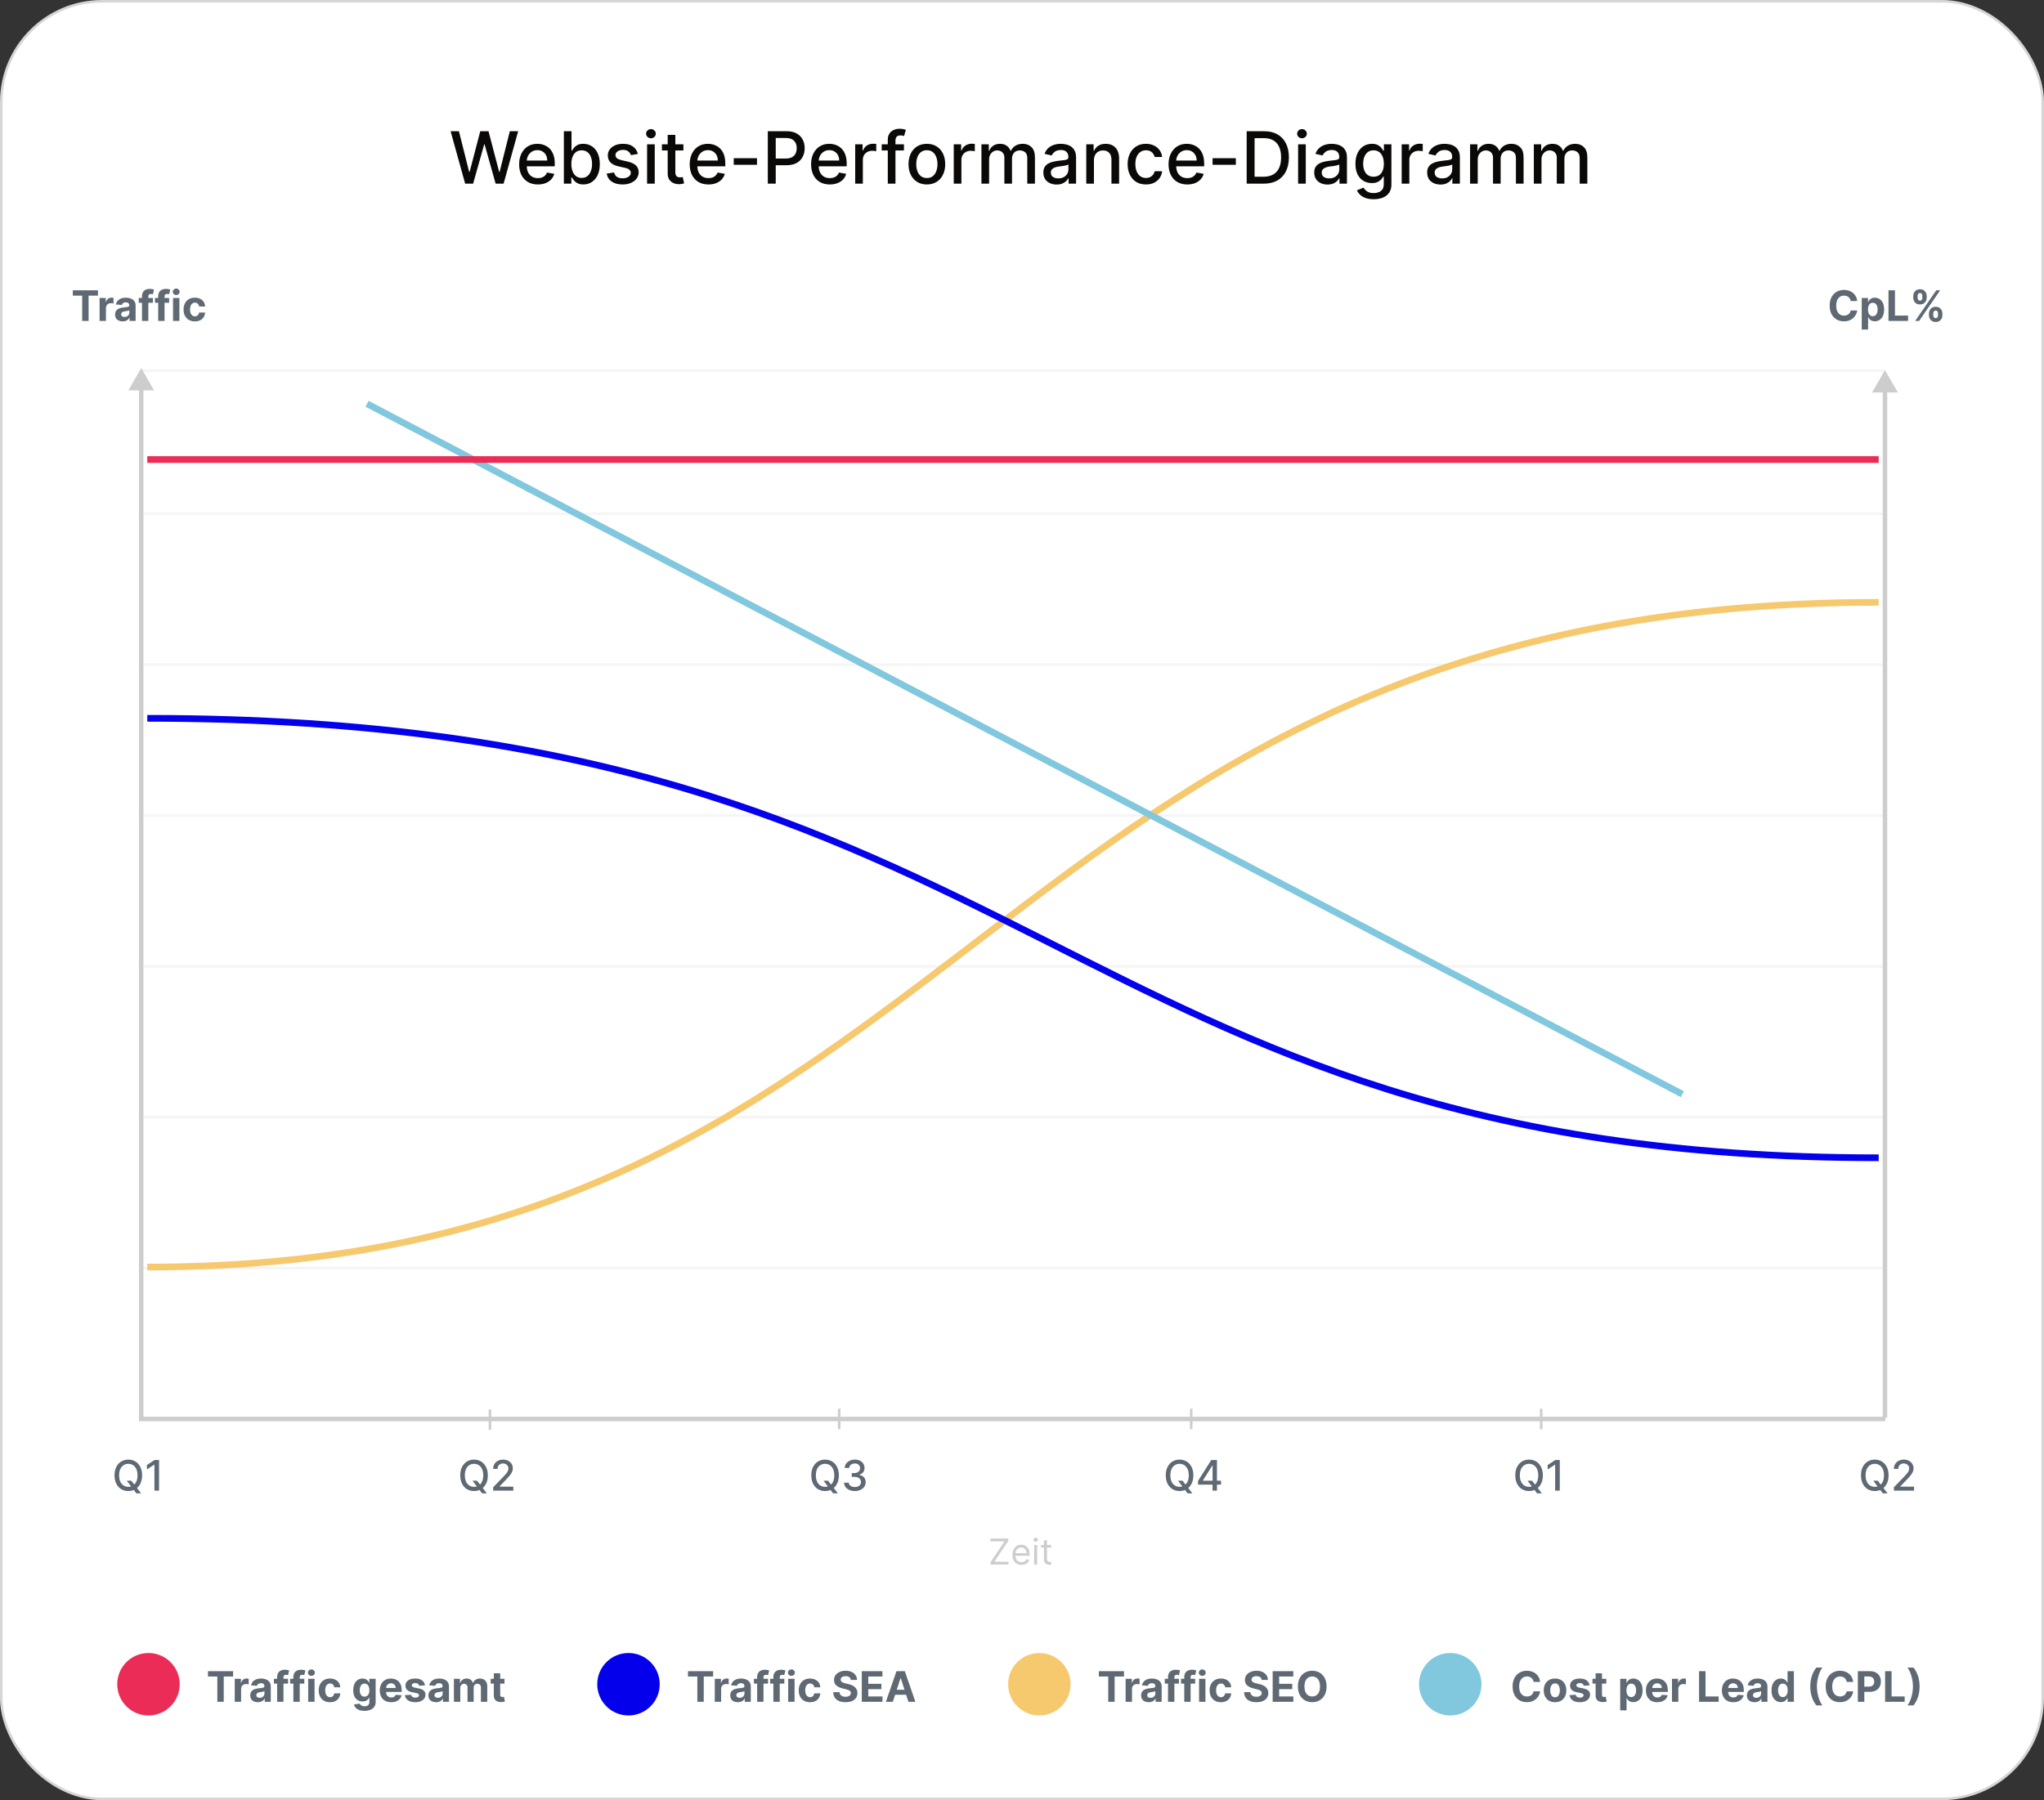 <svg xmlns="http://www.w3.org/2000/svg" width="680" height="599" viewBox="0 0 680 599" fill="none"><rect x="0" y="0" width="680" height="599" fill="#333333" stroke="none"/><rect x="0.425" y="0.425" width="679.15" height="598.15" rx="33.561" fill="white"></rect><rect x="0.425" y="0.425" width="679.15" height="598.15" rx="33.561" stroke="#D6D6D6" stroke-width="0.85"></rect><path d="M42.174 492.699H43.685L44.749 494.086L45.251 494.702L46.947 496.915H45.375L44.242 495.438L43.854 494.901L42.174 492.699ZM47.275 490.909C47.275 491.996 47.076 492.931 46.678 493.713C46.28 494.492 45.735 495.092 45.042 495.513C44.353 495.93 43.569 496.139 42.691 496.139C41.809 496.139 41.022 495.93 40.329 495.513C39.64 495.092 39.096 494.49 38.699 493.708C38.301 492.926 38.102 491.993 38.102 490.909C38.102 489.822 38.301 488.889 38.699 488.11C39.096 487.328 39.64 486.728 40.329 486.31C41.022 485.889 41.809 485.679 42.691 485.679C43.569 485.679 44.353 485.889 45.042 486.31C45.735 486.728 46.28 487.328 46.678 488.11C47.076 488.889 47.275 489.822 47.275 490.909ZM45.753 490.909C45.753 490.08 45.619 489.383 45.351 488.816C45.085 488.246 44.721 487.815 44.257 487.523C43.796 487.228 43.274 487.081 42.691 487.081C42.104 487.081 41.581 487.228 41.12 487.523C40.659 487.815 40.294 488.246 40.026 488.816C39.761 489.383 39.628 490.08 39.628 490.909C39.628 491.738 39.761 492.437 40.026 493.007C40.294 493.574 40.659 494.005 41.12 494.3C41.581 494.591 42.104 494.737 42.691 494.737C43.274 494.737 43.796 494.591 44.257 494.3C44.721 494.005 45.085 493.574 45.351 493.007C45.619 492.437 45.753 491.738 45.753 490.909ZM52.914 485.818V496H51.372V487.359H51.313L48.877 488.95V487.479L51.417 485.818H52.914Z" fill="#5E6973"></path><path d="M157.189 492.699H158.701L159.765 494.086L160.267 494.702L161.962 496.915H160.391L159.258 495.438L158.87 494.901L157.189 492.699ZM162.29 490.909C162.29 491.996 162.091 492.931 161.694 493.713C161.296 494.492 160.751 495.092 160.058 495.513C159.369 495.93 158.585 496.139 157.706 496.139C156.825 496.139 156.038 495.93 155.345 495.513C154.656 495.092 154.112 494.49 153.714 493.708C153.316 492.926 153.118 491.993 153.118 490.909C153.118 489.822 153.316 488.889 153.714 488.11C154.112 487.328 154.656 486.728 155.345 486.31C156.038 485.889 156.825 485.679 157.706 485.679C158.585 485.679 159.369 485.889 160.058 486.31C160.751 486.728 161.296 487.328 161.694 488.11C162.091 488.889 162.29 489.822 162.29 490.909ZM160.769 490.909C160.769 490.08 160.635 489.383 160.366 488.816C160.101 488.246 159.736 487.815 159.272 487.523C158.812 487.228 158.29 487.081 157.706 487.081C157.12 487.081 156.596 487.228 156.135 487.523C155.675 487.815 155.31 488.246 155.042 488.816C154.776 489.383 154.644 490.08 154.644 490.909C154.644 491.738 154.776 492.437 155.042 493.007C155.31 493.574 155.675 494.005 156.135 494.3C156.596 494.591 157.12 494.737 157.706 494.737C158.29 494.737 158.812 494.591 159.272 494.3C159.736 494.005 160.101 493.574 160.366 493.007C160.635 492.437 160.769 491.738 160.769 490.909ZM164.066 496V494.886L167.512 491.317C167.88 490.929 168.183 490.589 168.421 490.298C168.663 490.003 168.844 489.723 168.963 489.457C169.083 489.192 169.142 488.911 169.142 488.612C169.142 488.274 169.063 487.982 168.904 487.737C168.745 487.489 168.527 487.298 168.252 487.165C167.977 487.03 167.667 486.962 167.323 486.962C166.958 486.962 166.64 487.036 166.368 487.185C166.096 487.335 165.888 487.545 165.742 487.817C165.596 488.089 165.523 488.407 165.523 488.771H164.056C164.056 488.152 164.199 487.61 164.484 487.146C164.769 486.682 165.16 486.322 165.657 486.067C166.154 485.808 166.719 485.679 167.353 485.679C167.992 485.679 168.556 485.807 169.043 486.062C169.533 486.314 169.916 486.658 170.191 487.096C170.466 487.53 170.604 488.021 170.604 488.567C170.604 488.945 170.533 489.315 170.39 489.676C170.251 490.037 170.007 490.44 169.659 490.884C169.311 491.325 168.827 491.86 168.208 492.49L166.184 494.608V494.683H170.768V496H164.066Z" fill="#5E6973"></path><path d="M273.971 492.699H275.482L276.546 494.086L277.048 494.702L278.743 496.915H277.172L276.039 495.438L275.651 494.901L273.971 492.699ZM279.071 490.909C279.071 491.996 278.873 492.931 278.475 493.713C278.077 494.492 277.532 495.092 276.839 495.513C276.15 495.93 275.366 496.139 274.488 496.139C273.606 496.139 272.819 495.93 272.126 495.513C271.437 495.092 270.893 494.49 270.495 493.708C270.098 492.926 269.899 491.993 269.899 490.909C269.899 489.822 270.098 488.889 270.495 488.11C270.893 487.328 271.437 486.728 272.126 486.31C272.819 485.889 273.606 485.679 274.488 485.679C275.366 485.679 276.15 485.889 276.839 486.31C277.532 486.728 278.077 487.328 278.475 488.11C278.873 488.889 279.071 489.822 279.071 490.909ZM277.55 490.909C277.55 490.08 277.416 489.383 277.147 488.816C276.882 488.246 276.518 487.815 276.054 487.523C275.593 487.228 275.071 487.081 274.488 487.081C273.901 487.081 273.377 487.228 272.917 487.523C272.456 487.815 272.091 488.246 271.823 488.816C271.558 489.383 271.425 490.08 271.425 490.909C271.425 491.738 271.558 492.437 271.823 493.007C272.091 493.574 272.456 494.005 272.917 494.3C273.377 494.591 273.901 494.737 274.488 494.737C275.071 494.737 275.593 494.591 276.054 494.3C276.518 494.005 276.882 493.574 277.147 493.007C277.416 492.437 277.55 491.738 277.55 490.909ZM284.392 496.139C283.71 496.139 283.1 496.022 282.563 495.786C282.029 495.551 281.607 495.224 281.295 494.807C280.987 494.386 280.821 493.899 280.798 493.345H282.359C282.379 493.647 282.48 493.909 282.662 494.131C282.848 494.349 283.09 494.518 283.388 494.638C283.686 494.757 284.018 494.817 284.382 494.817C284.783 494.817 285.138 494.747 285.446 494.608C285.758 494.469 286.001 494.275 286.177 494.026C286.353 493.774 286.441 493.484 286.441 493.156C286.441 492.815 286.353 492.515 286.177 492.256C286.005 491.995 285.751 491.789 285.416 491.64C285.085 491.491 284.684 491.416 284.213 491.416H283.353V490.163H284.213C284.591 490.163 284.923 490.095 285.208 489.96C285.496 489.824 285.721 489.635 285.884 489.393C286.046 489.147 286.127 488.861 286.127 488.533C286.127 488.218 286.056 487.944 285.914 487.712C285.774 487.477 285.576 487.293 285.317 487.161C285.062 487.028 284.76 486.962 284.412 486.962C284.081 486.962 283.771 487.023 283.483 487.146C283.197 487.265 282.965 487.437 282.786 487.663C282.608 487.885 282.511 488.152 282.498 488.463H281.012C281.028 487.913 281.191 487.429 281.499 487.011C281.81 486.594 282.221 486.267 282.732 486.032C283.242 485.797 283.809 485.679 284.432 485.679C285.085 485.679 285.648 485.807 286.122 486.062C286.6 486.314 286.968 486.65 287.226 487.071C287.488 487.492 287.617 487.953 287.614 488.453C287.617 489.023 287.458 489.507 287.137 489.905C286.818 490.303 286.394 490.569 285.864 490.705V490.785C286.54 490.888 287.064 491.156 287.435 491.59C287.809 492.024 287.995 492.563 287.992 493.206C287.995 493.766 287.839 494.268 287.524 494.712C287.213 495.156 286.787 495.506 286.247 495.761C285.706 496.013 285.088 496.139 284.392 496.139Z" fill="#5E6973"></path><path d="M391.902 492.699H393.414L394.478 494.086L394.98 494.702L396.675 496.915H395.104L393.97 495.438L393.583 494.901L391.902 492.699ZM397.003 490.909C397.003 491.996 396.804 492.931 396.407 493.713C396.009 494.492 395.464 495.092 394.771 495.513C394.081 495.93 393.298 496.139 392.419 496.139C391.538 496.139 390.751 495.93 390.058 495.513C389.368 495.092 388.825 494.49 388.427 493.708C388.029 492.926 387.831 491.993 387.831 490.909C387.831 489.822 388.029 488.889 388.427 488.11C388.825 487.328 389.368 486.728 390.058 486.31C390.751 485.889 391.538 485.679 392.419 485.679C393.298 485.679 394.081 485.889 394.771 486.31C395.464 486.728 396.009 487.328 396.407 488.11C396.804 488.889 397.003 489.822 397.003 490.909ZM395.482 490.909C395.482 490.08 395.348 489.383 395.079 488.816C394.814 488.246 394.449 487.815 393.985 487.523C393.525 487.228 393.003 487.081 392.419 487.081C391.833 487.081 391.309 487.228 390.848 487.523C390.388 487.815 390.023 488.246 389.755 488.816C389.489 489.383 389.357 490.08 389.357 490.909C389.357 491.738 389.489 492.437 389.755 493.007C390.023 493.574 390.388 494.005 390.848 494.3C391.309 494.591 391.833 494.737 392.419 494.737C393.003 494.737 393.525 494.591 393.985 494.3C394.449 494.005 394.814 493.574 395.079 493.007C395.348 492.437 395.482 491.738 395.482 490.909ZM398.565 494.011V492.768L402.965 485.818H403.945V487.648H403.323L400.176 492.629V492.709H406.207V494.011H398.565ZM403.393 496V493.634L403.403 493.067V485.818H404.859V496H403.393Z" fill="#5E6973"></path><path d="M508.174 492.699H509.685L510.749 494.086L511.251 494.702L512.946 496.915H511.375L510.242 495.438L509.854 494.901L508.174 492.699ZM513.275 490.909C513.275 491.996 513.076 492.931 512.678 493.713C512.28 494.492 511.735 495.092 511.042 495.513C510.353 495.93 509.569 496.139 508.691 496.139C507.809 496.139 507.022 495.93 506.329 495.513C505.64 495.092 505.096 494.49 504.699 493.708C504.301 492.926 504.102 491.993 504.102 490.909C504.102 489.822 504.301 488.889 504.699 488.11C505.096 487.328 505.64 486.728 506.329 486.31C507.022 485.889 507.809 485.679 508.691 485.679C509.569 485.679 510.353 485.889 511.042 486.31C511.735 486.728 512.28 487.328 512.678 488.11C513.076 488.889 513.275 489.822 513.275 490.909ZM511.753 490.909C511.753 490.08 511.619 489.383 511.351 488.816C511.085 488.246 510.721 487.815 510.257 487.523C509.796 487.228 509.274 487.081 508.691 487.081C508.104 487.081 507.58 487.228 507.12 487.523C506.659 487.815 506.294 488.246 506.026 488.816C505.761 489.383 505.628 490.08 505.628 490.909C505.628 491.738 505.761 492.437 506.026 493.007C506.294 493.574 506.659 494.005 507.12 494.3C507.58 494.591 508.104 494.737 508.691 494.737C509.274 494.737 509.796 494.591 510.257 494.3C510.721 494.005 511.085 493.574 511.351 493.007C511.619 492.437 511.753 491.738 511.753 490.909ZM518.914 485.818V496H517.372V487.359H517.313L514.877 488.95V487.479L517.417 485.818H518.914Z" fill="#5E6973"></path><path d="M623.189 492.699H624.701L625.765 494.086L626.267 494.702L627.962 496.915H626.391L625.258 495.438L624.87 494.901L623.189 492.699ZM628.29 490.909C628.29 491.996 628.091 492.931 627.694 493.713C627.296 494.492 626.751 495.092 626.058 495.513C625.369 495.93 624.585 496.139 623.706 496.139C622.825 496.139 622.038 495.93 621.345 495.513C620.656 495.092 620.112 494.49 619.714 493.708C619.316 492.926 619.118 491.993 619.118 490.909C619.118 489.822 619.316 488.889 619.714 488.11C620.112 487.328 620.656 486.728 621.345 486.31C622.038 485.889 622.825 485.679 623.706 485.679C624.585 485.679 625.369 485.889 626.058 486.31C626.751 486.728 627.296 487.328 627.694 488.11C628.091 488.889 628.29 489.822 628.29 490.909ZM626.769 490.909C626.769 490.08 626.635 489.383 626.366 488.816C626.101 488.246 625.736 487.815 625.272 487.523C624.812 487.228 624.29 487.081 623.706 487.081C623.12 487.081 622.596 487.228 622.135 487.523C621.675 487.815 621.31 488.246 621.042 488.816C620.776 489.383 620.644 490.08 620.644 490.909C620.644 491.738 620.776 492.437 621.042 493.007C621.31 493.574 621.675 494.005 622.135 494.3C622.596 494.591 623.12 494.737 623.706 494.737C624.29 494.737 624.812 494.591 625.272 494.3C625.736 494.005 626.101 493.574 626.366 493.007C626.635 492.437 626.769 491.738 626.769 490.909ZM630.066 496V494.886L633.512 491.317C633.88 490.929 634.183 490.589 634.421 490.298C634.663 490.003 634.844 489.723 634.963 489.457C635.083 489.192 635.142 488.911 635.142 488.612C635.142 488.274 635.063 487.982 634.904 487.737C634.745 487.489 634.527 487.298 634.252 487.165C633.977 487.03 633.667 486.962 633.323 486.962C632.958 486.962 632.64 487.036 632.368 487.185C632.096 487.335 631.888 487.545 631.742 487.817C631.596 488.089 631.523 488.407 631.523 488.771H630.056C630.056 488.152 630.199 487.61 630.484 487.146C630.769 486.682 631.16 486.322 631.657 486.067C632.154 485.808 632.719 485.679 633.353 485.679C633.992 485.679 634.556 485.807 635.043 486.062C635.533 486.314 635.916 486.658 636.191 487.096C636.466 487.53 636.604 488.021 636.604 488.567C636.604 488.945 636.533 489.315 636.39 489.676C636.251 490.037 636.007 490.44 635.659 490.884C635.311 491.325 634.827 491.86 634.208 492.49L632.184 494.608V494.683H636.768V496H630.066Z" fill="#5E6973"></path><path d="M163 469V475.806" stroke="#CDCDCD" stroke-width="0.851"></path><path d="M279.18 468.747V475.553" stroke="#CDCDCD" stroke-width="0.851"></path><path d="M396.298 468.747V475.553" stroke="#CDCDCD" stroke-width="0.851"></path><path d="M512.726 468.747V475.553" stroke="#CDCDCD" stroke-width="0.851"></path><path d="M46.976 421.954H627.211" stroke="#F5F5F5" stroke-width="0.851"></path><path d="M46.976 371.757H627.211" stroke="#F5F5F5" stroke-width="0.851"></path><path d="M46.976 321.561H627.211" stroke="#F5F5F5" stroke-width="0.851"></path><path d="M46.976 271.364H627.211" stroke="#F5F5F5" stroke-width="0.851"></path><path d="M46.976 221.168H627.211" stroke="#F5F5F5" stroke-width="0.851"></path><path d="M46.976 170.972H627.211" stroke="#F5F5F5" stroke-width="0.851"></path><path d="M46.976 123.328H627.211" stroke="#F5F5F5" stroke-width="0.851"></path><path d="M329.543 520.585V519.825L334.206 512.865H329.492V511.936H335.456V512.696L330.793 519.656H335.506V520.585H329.543ZM339.848 520.72C339.223 520.72 338.683 520.582 338.23 520.306C337.78 520.028 337.432 519.639 337.187 519.141C336.945 518.639 336.824 518.057 336.824 517.392C336.824 516.728 336.945 516.142 337.187 515.635C337.432 515.126 337.773 514.729 338.209 514.444C338.648 514.157 339.161 514.014 339.746 514.014C340.084 514.014 340.418 514.07 340.747 514.183C341.077 514.295 341.376 514.478 341.647 514.732C341.917 514.982 342.132 515.314 342.293 515.728C342.453 516.142 342.534 516.652 342.534 517.257V517.679H337.533V516.818H341.52C341.52 516.452 341.447 516.125 341.3 515.838C341.157 515.551 340.951 515.324 340.684 515.158C340.419 514.992 340.107 514.909 339.746 514.909C339.349 514.909 339.006 515.008 338.716 515.205C338.429 515.399 338.208 515.652 338.053 515.965C337.898 516.277 337.821 516.612 337.821 516.97V517.544C337.821 518.034 337.905 518.449 338.074 518.79C338.246 519.128 338.484 519.386 338.788 519.563C339.092 519.738 339.445 519.825 339.848 519.825C340.11 519.825 340.346 519.788 340.557 519.715C340.771 519.639 340.956 519.526 341.11 519.377C341.265 519.225 341.385 519.036 341.469 518.811L342.432 519.082C342.331 519.408 342.161 519.695 341.921 519.943C341.682 520.188 341.386 520.379 341.034 520.517C340.682 520.653 340.287 520.72 339.848 520.72ZM344.05 520.585V514.098H345.046V520.585H344.05ZM344.557 513.017C344.362 513.017 344.195 512.951 344.054 512.819C343.916 512.686 343.847 512.527 343.847 512.341C343.847 512.156 343.916 511.996 344.054 511.864C344.195 511.732 344.362 511.666 344.557 511.666C344.751 511.666 344.917 511.732 345.055 511.864C345.196 511.996 345.266 512.156 345.266 512.341C345.266 512.527 345.196 512.686 345.055 512.819C344.917 512.951 344.751 513.017 344.557 513.017ZM349.693 514.098V514.943H346.331V514.098H349.693ZM347.311 512.544H348.308V518.727C348.308 519.008 348.349 519.219 348.43 519.36C348.515 519.498 348.622 519.591 348.751 519.639C348.884 519.684 349.023 519.707 349.169 519.707C349.279 519.707 349.369 519.701 349.44 519.69C349.51 519.676 349.566 519.664 349.608 519.656L349.811 520.551C349.744 520.577 349.649 520.602 349.528 520.627C349.407 520.655 349.254 520.669 349.068 520.669C348.786 520.669 348.51 520.609 348.24 520.488C347.973 520.367 347.75 520.182 347.573 519.935C347.398 519.687 347.311 519.374 347.311 518.997V512.544Z" fill="#CDCDCD"></path><path d="M46.976 122.477L42.691 129.9H51.262L46.976 122.477ZM46.976 472.149H46.234V472.891H46.976V472.149ZM46.234 129.157V472.149H47.719V129.157H46.234ZM46.976 472.891H627.211V471.407H46.976V472.891Z" fill="#CDCDCD"></path><path d="M627.087 123.166L622.802 130.588L631.373 130.588L627.087 123.166ZM627.83 471.761L627.83 129.846L626.345 129.846L626.345 471.761L627.83 471.761Z" fill="#CDCDCD"></path><path d="M154.746 61.114L149.905 43.66H152.675L156.076 57.177H156.238L159.775 43.66H162.519L166.056 57.185H166.218L169.61 43.66H172.388L167.539 61.114H164.888L161.215 48.04H161.079L157.405 61.114H154.746ZM178.938 61.379C177.648 61.379 176.537 61.103 175.606 60.552C174.68 59.995 173.964 59.214 173.458 58.208C172.958 57.197 172.708 56.012 172.708 54.654C172.708 53.313 172.958 52.131 173.458 51.109C173.964 50.086 174.668 49.288 175.572 48.714C176.481 48.14 177.543 47.853 178.759 47.853C179.498 47.853 180.214 47.975 180.907 48.219C181.6 48.464 182.222 48.847 182.773 49.37C183.324 49.893 183.759 50.572 184.077 51.407C184.395 52.236 184.555 53.245 184.555 54.432V55.336H174.148V53.427H182.057C182.057 52.756 181.921 52.163 181.648 51.645C181.376 51.123 180.992 50.711 180.498 50.41C180.009 50.109 179.435 49.958 178.776 49.958C178.06 49.958 177.435 50.134 176.901 50.486C176.373 50.833 175.964 51.288 175.674 51.85C175.39 52.407 175.248 53.012 175.248 53.665V55.157C175.248 56.032 175.401 56.776 175.708 57.39C176.02 58.004 176.455 58.472 177.012 58.796C177.569 59.114 178.219 59.273 178.964 59.273C179.447 59.273 179.887 59.205 180.285 59.069C180.682 58.927 181.026 58.717 181.316 58.438C181.606 58.16 181.827 57.816 181.981 57.407L184.393 57.842C184.199 58.552 183.853 59.174 183.353 59.708C182.858 60.236 182.236 60.648 181.486 60.944C180.742 61.234 179.893 61.379 178.938 61.379ZM187.586 61.114V43.66H190.135V50.145H190.288C190.436 49.873 190.649 49.557 190.927 49.2C191.206 48.842 191.592 48.529 192.086 48.262C192.581 47.989 193.234 47.853 194.047 47.853C195.104 47.853 196.047 48.12 196.876 48.654C197.706 49.188 198.356 49.958 198.828 50.964C199.305 51.969 199.544 53.18 199.544 54.594C199.544 56.009 199.308 57.222 198.836 58.234C198.365 59.239 197.717 60.015 196.893 60.56C196.069 61.1 195.129 61.37 194.072 61.37C193.277 61.37 192.626 61.236 192.121 60.969C191.621 60.702 191.229 60.39 190.944 60.032C190.66 59.674 190.442 59.356 190.288 59.077H190.075V61.114H187.586ZM190.084 54.569C190.084 55.489 190.217 56.296 190.484 56.989C190.751 57.682 191.138 58.225 191.643 58.617C192.149 59.004 192.768 59.197 193.501 59.197C194.263 59.197 194.899 58.995 195.41 58.592C195.922 58.182 196.308 57.629 196.569 56.93C196.836 56.231 196.97 55.444 196.97 54.569C196.97 53.705 196.839 52.93 196.578 52.242C196.322 51.555 195.936 51.012 195.419 50.614C194.907 50.217 194.268 50.018 193.501 50.018C192.763 50.018 192.138 50.208 191.626 50.589C191.121 50.969 190.737 51.501 190.476 52.182C190.214 52.864 190.084 53.66 190.084 54.569ZM212.215 51.219L209.905 51.629C209.809 51.333 209.655 51.052 209.445 50.785C209.241 50.518 208.962 50.299 208.61 50.129C208.258 49.958 207.817 49.873 207.289 49.873C206.567 49.873 205.965 50.035 205.482 50.359C204.999 50.677 204.758 51.089 204.758 51.594C204.758 52.032 204.92 52.384 205.243 52.651C205.567 52.918 206.09 53.137 206.812 53.307L208.891 53.785C210.096 54.063 210.993 54.492 211.584 55.072C212.175 55.651 212.471 56.404 212.471 57.33C212.471 58.114 212.243 58.813 211.789 59.427C211.34 60.035 210.712 60.512 209.905 60.859C209.104 61.205 208.175 61.379 207.118 61.379C205.653 61.379 204.456 61.066 203.53 60.441C202.604 59.81 202.036 58.915 201.826 57.756L204.289 57.381C204.442 58.023 204.758 58.509 205.235 58.839C205.712 59.163 206.334 59.325 207.101 59.325C207.937 59.325 208.604 59.151 209.104 58.805C209.604 58.452 209.854 58.023 209.854 57.518C209.854 57.109 209.701 56.765 209.394 56.486C209.093 56.208 208.63 55.998 208.005 55.856L205.789 55.37C204.567 55.092 203.664 54.648 203.079 54.04C202.499 53.432 202.209 52.663 202.209 51.731C202.209 50.958 202.425 50.282 202.857 49.702C203.289 49.123 203.885 48.671 204.647 48.347C205.408 48.018 206.28 47.853 207.263 47.853C208.678 47.853 209.792 48.16 210.604 48.773C211.417 49.381 211.954 50.197 212.215 51.219ZM215.273 61.114V48.023H217.821V61.114H215.273ZM216.559 46.004C216.116 46.004 215.736 45.856 215.417 45.56C215.105 45.259 214.949 44.901 214.949 44.486C214.949 44.066 215.105 43.708 215.417 43.413C215.736 43.111 216.116 42.961 216.559 42.961C217.003 42.961 217.381 43.111 217.693 43.413C218.011 43.708 218.17 44.066 218.17 44.486C218.17 44.901 218.011 45.259 217.693 45.56C217.381 45.856 217.003 46.004 216.559 46.004ZM227.36 48.023V50.069H220.209V48.023H227.36ZM222.127 44.887H224.675V57.27C224.675 57.765 224.749 58.137 224.897 58.387C225.045 58.631 225.235 58.799 225.468 58.89C225.706 58.975 225.965 59.018 226.243 59.018C226.448 59.018 226.627 59.004 226.78 58.975C226.934 58.947 227.053 58.924 227.138 58.907L227.599 61.012C227.451 61.069 227.241 61.126 226.968 61.182C226.695 61.245 226.354 61.279 225.945 61.285C225.275 61.296 224.65 61.177 224.07 60.927C223.491 60.677 223.022 60.29 222.664 59.768C222.306 59.245 222.127 58.589 222.127 57.799V44.887ZM235.68 61.379C234.39 61.379 233.28 61.103 232.348 60.552C231.422 59.995 230.706 59.214 230.2 58.208C229.7 57.197 229.45 56.012 229.45 54.654C229.45 53.313 229.7 52.131 230.2 51.109C230.706 50.086 231.41 49.288 232.314 48.714C233.223 48.14 234.285 47.853 235.501 47.853C236.24 47.853 236.956 47.975 237.649 48.219C238.342 48.464 238.964 48.847 239.515 49.37C240.067 49.893 240.501 50.572 240.819 51.407C241.138 52.236 241.297 53.245 241.297 54.432V55.336H230.89V53.427H238.8C238.8 52.756 238.663 52.163 238.39 51.645C238.118 51.123 237.734 50.711 237.24 50.41C236.751 50.109 236.177 49.958 235.518 49.958C234.802 49.958 234.177 50.134 233.643 50.486C233.115 50.833 232.706 51.288 232.416 51.85C232.132 52.407 231.99 53.012 231.99 53.665V55.157C231.99 56.032 232.143 56.776 232.45 57.39C232.763 58.004 233.197 58.472 233.754 58.796C234.311 59.114 234.961 59.273 235.706 59.273C236.189 59.273 236.629 59.205 237.027 59.069C237.425 58.927 237.768 58.717 238.058 58.438C238.348 58.16 238.569 57.816 238.723 57.407L241.135 57.842C240.942 58.552 240.595 59.174 240.095 59.708C239.601 60.236 238.979 60.648 238.229 60.944C237.484 61.234 236.635 61.379 235.68 61.379ZM251.837 52.634V54.842H244.099V52.634H251.837ZM255.438 61.114V43.66H261.66C263.018 43.66 264.143 43.907 265.035 44.401C265.927 44.895 266.594 45.572 267.037 46.43C267.481 47.282 267.702 48.242 267.702 49.31C267.702 50.384 267.478 51.35 267.029 52.208C266.586 53.06 265.915 53.736 265.018 54.236C264.126 54.731 263.003 54.978 261.651 54.978H257.373V52.745H261.412C262.27 52.745 262.966 52.597 263.501 52.302C264.035 52.001 264.427 51.592 264.677 51.075C264.927 50.557 265.052 49.969 265.052 49.31C265.052 48.651 264.927 48.066 264.677 47.555C264.427 47.043 264.032 46.643 263.492 46.353C262.958 46.063 262.253 45.918 261.378 45.918H258.072V61.114H255.438ZM276.063 61.379C274.773 61.379 273.662 61.103 272.731 60.552C271.805 59.995 271.089 59.214 270.583 58.208C270.083 57.197 269.833 56.012 269.833 54.654C269.833 53.313 270.083 52.131 270.583 51.109C271.089 50.086 271.793 49.288 272.697 48.714C273.606 48.14 274.668 47.853 275.884 47.853C276.623 47.853 277.339 47.975 278.032 48.219C278.725 48.464 279.347 48.847 279.898 49.37C280.449 49.893 280.884 50.572 281.202 51.407C281.52 52.236 281.68 53.245 281.68 54.432V55.336H271.273V53.427H279.182C279.182 52.756 279.046 52.163 278.773 51.645C278.501 51.123 278.117 50.711 277.623 50.41C277.134 50.109 276.56 49.958 275.901 49.958C275.185 49.958 274.56 50.134 274.026 50.486C273.498 50.833 273.089 51.288 272.799 51.85C272.515 52.407 272.373 53.012 272.373 53.665V55.157C272.373 56.032 272.526 56.776 272.833 57.39C273.145 58.004 273.58 58.472 274.137 58.796C274.694 59.114 275.344 59.273 276.089 59.273C276.572 59.273 277.012 59.205 277.41 59.069C277.807 58.927 278.151 58.717 278.441 58.438C278.731 58.16 278.952 57.816 279.106 57.407L281.518 57.842C281.324 58.552 280.978 59.174 280.478 59.708C279.983 60.236 279.361 60.648 278.611 60.944C277.867 61.234 277.018 61.379 276.063 61.379ZM284.507 61.114V48.023H286.97V50.103H287.106C287.345 49.398 287.765 48.844 288.368 48.441C288.976 48.032 289.663 47.827 290.43 47.827C290.589 47.827 290.777 47.833 290.993 47.844C291.214 47.856 291.388 47.87 291.513 47.887V50.325C291.41 50.296 291.229 50.265 290.967 50.231C290.706 50.191 290.444 50.171 290.183 50.171C289.581 50.171 289.044 50.299 288.572 50.555C288.106 50.805 287.737 51.154 287.464 51.603C287.192 52.046 287.055 52.552 287.055 53.12V61.114H284.507ZM300.721 48.023V50.069H293.324V48.023H300.721ZM295.352 61.114V46.506C295.352 45.688 295.531 45.009 295.889 44.469C296.247 43.924 296.721 43.518 297.312 43.251C297.903 42.978 298.545 42.842 299.238 42.842C299.75 42.842 300.187 42.884 300.551 42.969C300.915 43.049 301.184 43.123 301.361 43.191L300.764 45.254C300.645 45.219 300.491 45.18 300.304 45.134C300.116 45.083 299.889 45.057 299.622 45.057C299.003 45.057 298.559 45.211 298.292 45.518C298.031 45.825 297.9 46.268 297.9 46.847V61.114H295.352ZM308.349 61.379C307.122 61.379 306.051 61.097 305.136 60.535C304.221 59.972 303.511 59.185 303.006 58.174C302.5 57.163 302.247 55.981 302.247 54.629C302.247 53.27 302.5 52.083 303.006 51.066C303.511 50.049 304.221 49.259 305.136 48.697C306.051 48.134 307.122 47.853 308.349 47.853C309.577 47.853 310.648 48.134 311.562 48.697C312.477 49.259 313.187 50.049 313.693 51.066C314.199 52.083 314.452 53.27 314.452 54.629C314.452 55.981 314.199 57.163 313.693 58.174C313.187 59.185 312.477 59.972 311.562 60.535C310.648 61.097 309.577 61.379 308.349 61.379ZM308.358 59.239C309.153 59.239 309.812 59.029 310.335 58.609C310.858 58.188 311.244 57.629 311.494 56.93C311.75 56.231 311.878 55.461 311.878 54.62C311.878 53.785 311.75 53.018 311.494 52.319C311.244 51.614 310.858 51.049 310.335 50.623C309.812 50.197 309.153 49.984 308.358 49.984C307.557 49.984 306.892 50.197 306.363 50.623C305.841 51.049 305.452 51.614 305.196 52.319C304.946 53.018 304.821 53.785 304.821 54.62C304.821 55.461 304.946 56.231 305.196 56.93C305.452 57.629 305.841 58.188 306.363 58.609C306.892 59.029 307.557 59.239 308.358 59.239ZM317.296 61.114V48.023H319.759V50.103H319.895C320.134 49.398 320.555 48.844 321.157 48.441C321.765 48.032 322.452 47.827 323.219 47.827C323.378 47.827 323.566 47.833 323.782 47.844C324.003 47.856 324.177 47.87 324.302 47.887V50.325C324.199 50.296 324.018 50.265 323.756 50.231C323.495 50.191 323.233 50.171 322.972 50.171C322.37 50.171 321.833 50.299 321.361 50.555C320.895 50.805 320.526 51.154 320.253 51.603C319.981 52.046 319.844 52.552 319.844 53.12V61.114H317.296ZM326.507 61.114V48.023H328.953V50.154H329.115C329.388 49.432 329.834 48.87 330.453 48.467C331.072 48.057 331.814 47.853 332.677 47.853C333.552 47.853 334.285 48.057 334.876 48.467C335.473 48.876 335.913 49.438 336.197 50.154H336.334C336.646 49.455 337.143 48.898 337.825 48.484C338.507 48.063 339.319 47.853 340.263 47.853C341.45 47.853 342.419 48.225 343.169 48.969C343.925 49.714 344.302 50.836 344.302 52.336V61.114H341.754V52.575C341.754 51.688 341.513 51.046 341.03 50.648C340.547 50.251 339.97 50.052 339.3 50.052C338.47 50.052 337.825 50.307 337.365 50.819C336.905 51.325 336.675 51.975 336.675 52.77V61.114H334.135V52.413C334.135 51.702 333.913 51.131 333.47 50.7C333.027 50.268 332.45 50.052 331.74 50.052C331.257 50.052 330.811 50.18 330.402 50.435C329.998 50.685 329.672 51.035 329.422 51.484C329.177 51.932 329.055 52.452 329.055 53.043V61.114H326.507ZM351.528 61.404C350.698 61.404 349.948 61.251 349.278 60.944C348.607 60.631 348.076 60.18 347.684 59.589C347.297 58.998 347.104 58.273 347.104 57.415C347.104 56.677 347.246 56.069 347.53 55.592C347.814 55.114 348.198 54.736 348.681 54.458C349.164 54.18 349.704 53.969 350.3 53.827C350.897 53.685 351.505 53.577 352.124 53.504C352.908 53.413 353.545 53.339 354.033 53.282C354.522 53.219 354.877 53.12 355.099 52.984C355.32 52.847 355.431 52.626 355.431 52.319V52.259C355.431 51.515 355.221 50.938 354.8 50.529C354.385 50.12 353.766 49.915 352.942 49.915C352.084 49.915 351.408 50.106 350.914 50.486C350.425 50.861 350.087 51.279 349.9 51.739L347.505 51.194C347.789 50.398 348.204 49.756 348.749 49.268C349.3 48.773 349.934 48.415 350.65 48.194C351.366 47.967 352.118 47.853 352.908 47.853C353.431 47.853 353.985 47.915 354.57 48.04C355.161 48.16 355.712 48.381 356.224 48.705C356.741 49.029 357.164 49.492 357.493 50.094C357.823 50.691 357.988 51.467 357.988 52.421V61.114H355.499V59.325H355.397C355.232 59.654 354.985 59.978 354.655 60.296C354.326 60.614 353.903 60.879 353.385 61.089C352.868 61.299 352.249 61.404 351.528 61.404ZM352.081 59.359C352.786 59.359 353.388 59.219 353.888 58.941C354.394 58.663 354.778 58.299 355.039 57.85C355.306 57.395 355.439 56.91 355.439 56.393V54.705C355.349 54.796 355.172 54.881 354.911 54.961C354.655 55.035 354.363 55.1 354.033 55.157C353.704 55.208 353.383 55.256 353.07 55.302C352.758 55.342 352.496 55.376 352.286 55.404C351.792 55.467 351.34 55.572 350.931 55.719C350.528 55.867 350.204 56.08 349.959 56.359C349.721 56.631 349.601 56.995 349.601 57.45C349.601 58.08 349.834 58.557 350.3 58.881C350.766 59.2 351.36 59.359 352.081 59.359ZM363.93 53.342V61.114H361.382V48.023H363.828V50.154H363.99C364.291 49.461 364.763 48.904 365.405 48.484C366.052 48.063 366.868 47.853 367.851 47.853C368.743 47.853 369.524 48.04 370.194 48.415C370.865 48.785 371.385 49.336 371.754 50.069C372.123 50.802 372.308 51.708 372.308 52.788V61.114H369.76V53.094C369.76 52.145 369.513 51.404 369.018 50.87C368.524 50.33 367.845 50.06 366.981 50.06C366.39 50.06 365.865 50.188 365.405 50.444C364.95 50.7 364.589 51.075 364.322 51.569C364.061 52.057 363.93 52.648 363.93 53.342ZM381.24 61.379C379.973 61.379 378.882 61.092 377.967 60.518C377.058 59.938 376.359 59.14 375.871 58.123C375.382 57.106 375.138 55.941 375.138 54.629C375.138 53.299 375.388 52.126 375.888 51.109C376.388 50.086 377.092 49.288 378.001 48.714C378.91 48.14 379.981 47.853 381.214 47.853C382.209 47.853 383.095 48.038 383.873 48.407C384.652 48.77 385.28 49.282 385.757 49.941C386.24 50.6 386.527 51.37 386.618 52.251H384.138C384.001 51.637 383.689 51.109 383.2 50.665C382.717 50.222 382.069 50.001 381.257 50.001C380.547 50.001 379.925 50.188 379.39 50.563C378.862 50.932 378.45 51.461 378.155 52.148C377.859 52.83 377.711 53.637 377.711 54.569C377.711 55.523 377.856 56.347 378.146 57.04C378.436 57.734 378.845 58.27 379.373 58.651C379.907 59.032 380.535 59.222 381.257 59.222C381.74 59.222 382.177 59.134 382.569 58.958C382.967 58.776 383.3 58.518 383.567 58.182C383.839 57.847 384.03 57.444 384.138 56.972H386.618C386.527 57.819 386.251 58.575 385.791 59.239C385.331 59.904 384.714 60.427 383.942 60.807C383.175 61.188 382.274 61.379 381.24 61.379ZM394.985 61.379C393.695 61.379 392.584 61.103 391.653 60.552C390.726 59.995 390.01 59.214 389.505 58.208C389.005 57.197 388.755 56.012 388.755 54.654C388.755 53.313 389.005 52.131 389.505 51.109C390.01 50.086 390.715 49.288 391.618 48.714C392.528 48.14 393.59 47.853 394.806 47.853C395.545 47.853 396.26 47.975 396.954 48.219C397.647 48.464 398.269 48.847 398.82 49.37C399.371 49.893 399.806 50.572 400.124 51.407C400.442 52.236 400.601 53.245 400.601 54.432V55.336H390.195V53.427H398.104C398.104 52.756 397.968 52.163 397.695 51.645C397.422 51.123 397.039 50.711 396.545 50.41C396.056 50.109 395.482 49.958 394.823 49.958C394.107 49.958 393.482 50.134 392.948 50.486C392.42 50.833 392.01 51.288 391.721 51.85C391.437 52.407 391.295 53.012 391.295 53.665V55.157C391.295 56.032 391.448 56.776 391.755 57.39C392.067 58.004 392.502 58.472 393.059 58.796C393.616 59.114 394.266 59.273 395.01 59.273C395.493 59.273 395.934 59.205 396.331 59.069C396.729 58.927 397.073 58.717 397.363 58.438C397.653 58.16 397.874 57.816 398.028 57.407L400.439 57.842C400.246 58.552 399.9 59.174 399.4 59.708C398.905 60.236 398.283 60.648 397.533 60.944C396.789 61.234 395.939 61.379 394.985 61.379ZM411.142 52.634V54.842H403.403V52.634H411.142ZM420.393 61.114H414.743V43.66H420.572C422.282 43.66 423.751 44.009 424.979 44.708C426.206 45.401 427.146 46.398 427.8 47.7C428.459 48.995 428.788 50.549 428.788 52.361C428.788 54.18 428.456 55.742 427.791 57.049C427.132 58.356 426.177 59.361 424.927 60.066C423.677 60.765 422.166 61.114 420.393 61.114ZM417.376 58.813H420.248C421.578 58.813 422.683 58.563 423.564 58.063C424.444 57.557 425.104 56.827 425.541 55.873C425.979 54.913 426.197 53.742 426.197 52.361C426.197 50.992 425.979 49.83 425.541 48.876C425.109 47.921 424.464 47.197 423.606 46.702C422.748 46.208 421.683 45.961 420.41 45.961H417.376V58.813ZM431.858 61.114V48.023H434.407V61.114H431.858ZM433.145 46.004C432.702 46.004 432.322 45.856 432.003 45.56C431.691 45.259 431.535 44.901 431.535 44.486C431.535 44.066 431.691 43.708 432.003 43.413C432.322 43.111 432.702 42.961 433.145 42.961C433.589 42.961 433.966 43.111 434.279 43.413C434.597 43.708 434.756 44.066 434.756 44.486C434.756 44.901 434.597 45.259 434.279 45.56C433.966 45.856 433.589 46.004 433.145 46.004ZM441.645 61.404C440.815 61.404 440.065 61.251 439.395 60.944C438.724 60.631 438.193 60.18 437.801 59.589C437.415 58.998 437.221 58.273 437.221 57.415C437.221 56.677 437.363 56.069 437.648 55.592C437.932 55.114 438.315 54.736 438.798 54.458C439.281 54.18 439.821 53.969 440.417 53.827C441.014 53.685 441.622 53.577 442.241 53.504C443.025 53.413 443.662 53.339 444.15 53.282C444.639 53.219 444.994 53.12 445.216 52.984C445.437 52.847 445.548 52.626 445.548 52.319V52.259C445.548 51.515 445.338 50.938 444.917 50.529C444.503 50.12 443.883 49.915 443.059 49.915C442.202 49.915 441.525 50.106 441.031 50.486C440.542 50.861 440.204 51.279 440.017 51.739L437.622 51.194C437.906 50.398 438.321 49.756 438.866 49.268C439.417 48.773 440.051 48.415 440.767 48.194C441.483 47.967 442.236 47.853 443.025 47.853C443.548 47.853 444.102 47.915 444.687 48.04C445.278 48.16 445.829 48.381 446.341 48.705C446.858 49.029 447.281 49.492 447.611 50.094C447.94 50.691 448.105 51.467 448.105 52.421V61.114H445.616V59.325H445.514C445.349 59.654 445.102 59.978 444.773 60.296C444.443 60.614 444.02 60.879 443.503 61.089C442.986 61.299 442.366 61.404 441.645 61.404ZM442.199 59.359C442.903 59.359 443.506 59.219 444.006 58.941C444.511 58.663 444.895 58.299 445.156 57.85C445.423 57.395 445.557 56.91 445.557 56.393V54.705C445.466 54.796 445.29 54.881 445.028 54.961C444.773 55.035 444.48 55.1 444.15 55.157C443.821 55.208 443.5 55.256 443.187 55.302C442.875 55.342 442.613 55.376 442.403 55.404C441.909 55.467 441.457 55.572 441.048 55.719C440.645 55.867 440.321 56.08 440.077 56.359C439.838 56.631 439.719 56.995 439.719 57.45C439.719 58.08 439.952 58.557 440.417 58.881C440.883 59.2 441.477 59.359 442.199 59.359ZM456.988 66.296C455.948 66.296 455.053 66.16 454.303 65.887C453.559 65.614 452.951 65.254 452.479 64.805C452.008 64.356 451.655 63.864 451.422 63.33L453.613 62.427C453.766 62.677 453.971 62.941 454.226 63.219C454.488 63.504 454.84 63.745 455.283 63.944C455.732 64.143 456.309 64.242 457.013 64.242C457.979 64.242 458.778 64.006 459.408 63.535C460.039 63.069 460.354 62.325 460.354 61.302V58.728H460.192C460.039 59.006 459.817 59.316 459.528 59.657C459.243 59.998 458.851 60.293 458.351 60.543C457.851 60.793 457.201 60.918 456.4 60.918C455.366 60.918 454.434 60.677 453.604 60.194C452.78 59.705 452.127 58.986 451.644 58.038C451.167 57.083 450.928 55.91 450.928 54.518C450.928 53.126 451.164 51.932 451.635 50.938C452.113 49.944 452.766 49.182 453.596 48.654C454.425 48.12 455.366 47.853 456.417 47.853C457.229 47.853 457.885 47.989 458.385 48.262C458.885 48.529 459.275 48.842 459.553 49.2C459.837 49.557 460.056 49.873 460.209 50.145H460.397V48.023H462.894V61.404C462.894 62.529 462.633 63.452 462.11 64.174C461.587 64.895 460.88 65.43 459.988 65.776C459.101 66.123 458.101 66.296 456.988 66.296ZM456.962 58.805C457.695 58.805 458.314 58.634 458.82 58.293C459.331 57.947 459.718 57.452 459.979 56.81C460.246 56.163 460.38 55.387 460.38 54.484C460.38 53.603 460.249 52.827 459.988 52.157C459.726 51.486 459.343 50.964 458.837 50.589C458.331 50.208 457.706 50.018 456.962 50.018C456.195 50.018 455.556 50.217 455.045 50.614C454.533 51.006 454.147 51.54 453.885 52.217C453.63 52.893 453.502 53.648 453.502 54.484C453.502 55.342 453.633 56.094 453.894 56.742C454.155 57.39 454.542 57.895 455.053 58.259C455.57 58.623 456.206 58.805 456.962 58.805ZM466.312 61.114V48.023H468.775V50.103H468.911C469.15 49.398 469.57 48.844 470.172 48.441C470.78 48.032 471.468 47.827 472.235 47.827C472.394 47.827 472.581 47.833 472.797 47.844C473.019 47.856 473.192 47.87 473.317 47.887V50.325C473.215 50.296 473.033 50.265 472.772 50.231C472.51 50.191 472.249 50.171 471.988 50.171C471.385 50.171 470.849 50.299 470.377 50.555C469.911 50.805 469.542 51.154 469.269 51.603C468.996 52.046 468.86 52.552 468.86 53.12V61.114H466.312ZM479.215 61.404C478.385 61.404 477.635 61.251 476.965 60.944C476.295 60.631 475.763 60.18 475.371 59.589C474.985 58.998 474.792 58.273 474.792 57.415C474.792 56.677 474.934 56.069 475.218 55.592C475.502 55.114 475.885 54.736 476.368 54.458C476.851 54.18 477.391 53.969 477.988 53.827C478.584 53.685 479.192 53.577 479.812 53.504C480.596 53.413 481.232 53.339 481.721 53.282C482.209 53.219 482.564 53.12 482.786 52.984C483.008 52.847 483.118 52.626 483.118 52.319V52.259C483.118 51.515 482.908 50.938 482.488 50.529C482.073 50.12 481.454 49.915 480.63 49.915C479.772 49.915 479.096 50.106 478.601 50.486C478.113 50.861 477.775 51.279 477.587 51.739L475.192 51.194C475.476 50.398 475.891 49.756 476.437 49.268C476.988 48.773 477.621 48.415 478.337 48.194C479.053 47.967 479.806 47.853 480.596 47.853C481.118 47.853 481.672 47.915 482.258 48.04C482.849 48.16 483.4 48.381 483.911 48.705C484.428 49.029 484.851 49.492 485.181 50.094C485.51 50.691 485.675 51.467 485.675 52.421V61.114H483.187V59.325H483.084C482.92 59.654 482.672 59.978 482.343 60.296C482.013 60.614 481.59 60.879 481.073 61.089C480.556 61.299 479.937 61.404 479.215 61.404ZM479.769 59.359C480.474 59.359 481.076 59.219 481.576 58.941C482.081 58.663 482.465 58.299 482.726 57.85C482.993 57.395 483.127 56.91 483.127 56.393V54.705C483.036 54.796 482.86 54.881 482.599 54.961C482.343 55.035 482.05 55.1 481.721 55.157C481.391 55.208 481.07 55.256 480.758 55.302C480.445 55.342 480.184 55.376 479.974 55.404C479.479 55.467 479.028 55.572 478.618 55.719C478.215 55.867 477.891 56.08 477.647 56.359C477.408 56.631 477.289 56.995 477.289 57.45C477.289 58.08 477.522 58.557 477.988 58.881C478.454 59.2 479.047 59.359 479.769 59.359ZM489.069 61.114V48.023H491.515V50.154H491.677C491.95 49.432 492.396 48.87 493.015 48.467C493.635 48.057 494.376 47.853 495.24 47.853C496.115 47.853 496.848 48.057 497.439 48.467C498.035 48.876 498.476 49.438 498.76 50.154H498.896C499.209 49.455 499.706 48.898 500.388 48.484C501.069 48.063 501.882 47.853 502.825 47.853C504.013 47.853 504.981 48.225 505.731 48.969C506.487 49.714 506.865 50.836 506.865 52.336V61.114H504.317V52.575C504.317 51.688 504.075 51.046 503.592 50.648C503.109 50.251 502.532 50.052 501.862 50.052C501.032 50.052 500.388 50.307 499.927 50.819C499.467 51.325 499.237 51.975 499.237 52.77V61.114H496.697V52.413C496.697 51.702 496.476 51.131 496.032 50.7C495.589 50.268 495.013 50.052 494.302 50.052C493.819 50.052 493.373 50.18 492.964 50.435C492.561 50.685 492.234 51.035 491.984 51.484C491.74 51.932 491.618 52.452 491.618 53.043V61.114H489.069ZM510.28 61.114V48.023H512.726V50.154H512.888C513.161 49.432 513.607 48.87 514.226 48.467C514.846 48.057 515.587 47.853 516.451 47.853C517.326 47.853 518.059 48.057 518.65 48.467C519.246 48.876 519.687 49.438 519.971 50.154H520.107C520.42 49.455 520.917 48.898 521.599 48.484C522.28 48.063 523.093 47.853 524.036 47.853C525.224 47.853 526.192 48.225 526.942 48.969C527.698 49.714 528.076 50.836 528.076 52.336V61.114H525.528V52.575C525.528 51.688 525.286 51.046 524.803 50.648C524.32 50.251 523.743 50.052 523.073 50.052C522.243 50.052 521.599 50.307 521.138 50.819C520.678 51.325 520.448 51.975 520.448 52.77V61.114H517.908V52.413C517.908 51.702 517.687 51.131 517.243 50.7C516.8 50.268 516.224 50.052 515.513 50.052C515.03 50.052 514.584 50.18 514.175 50.435C513.772 50.685 513.445 51.035 513.195 51.484C512.951 51.932 512.829 52.452 512.829 53.043V61.114H510.28Z" fill="#0A0908"></path><path d="M24.224 98.378V96.604H32.586V98.378H29.469V106.785H27.341V98.378H24.224ZM33.131 106.785V99.149H35.184V100.481H35.263C35.403 100.007 35.636 99.65 35.964 99.408C36.292 99.162 36.67 99.04 37.098 99.04C37.204 99.04 37.318 99.046 37.441 99.059C37.564 99.073 37.671 99.091 37.764 99.114V100.993C37.665 100.964 37.527 100.937 37.352 100.914C37.176 100.891 37.015 100.879 36.869 100.879C36.558 100.879 36.279 100.947 36.034 101.083C35.792 101.216 35.6 101.401 35.457 101.64C35.318 101.878 35.248 102.154 35.248 102.465V106.785H33.131ZM40.818 106.93C40.331 106.93 39.897 106.845 39.515 106.676C39.134 106.504 38.833 106.25 38.611 105.915C38.392 105.577 38.282 105.156 38.282 104.653C38.282 104.228 38.36 103.872 38.516 103.584C38.672 103.295 38.884 103.063 39.152 102.888C39.421 102.712 39.726 102.579 40.067 102.49C40.412 102.4 40.773 102.337 41.151 102.301C41.595 102.255 41.953 102.212 42.225 102.172C42.497 102.129 42.694 102.066 42.816 101.983C42.939 101.9 43 101.777 43 101.615V101.585C43 101.27 42.901 101.027 42.702 100.854C42.507 100.682 42.228 100.596 41.867 100.596C41.486 100.596 41.182 100.68 40.957 100.849C40.732 101.015 40.583 101.224 40.51 101.476L38.551 101.317C38.65 100.853 38.846 100.452 39.138 100.114C39.429 99.772 39.805 99.51 40.266 99.328C40.73 99.142 41.267 99.05 41.877 99.05C42.301 99.05 42.707 99.099 43.095 99.199C43.486 99.298 43.832 99.452 44.134 99.661C44.439 99.87 44.679 100.138 44.855 100.467C45.031 100.791 45.118 101.181 45.118 101.635V106.785H43.11V105.726H43.05C42.928 105.965 42.763 106.176 42.558 106.358C42.352 106.537 42.105 106.678 41.817 106.78C41.529 106.88 41.196 106.93 40.818 106.93ZM41.424 105.468C41.736 105.468 42.011 105.407 42.25 105.284C42.488 105.158 42.676 104.989 42.812 104.777C42.947 104.565 43.015 104.324 43.015 104.056V103.246C42.949 103.289 42.858 103.328 42.742 103.365C42.629 103.398 42.502 103.43 42.359 103.459C42.217 103.486 42.074 103.511 41.931 103.534C41.789 103.554 41.66 103.572 41.544 103.589C41.295 103.625 41.078 103.683 40.892 103.763C40.707 103.842 40.563 103.95 40.46 104.086C40.357 104.218 40.306 104.384 40.306 104.583C40.306 104.871 40.41 105.092 40.619 105.244C40.831 105.393 41.1 105.468 41.424 105.468ZM50.868 99.149V100.74H46.155V99.149H50.868ZM47.234 106.785V98.597C47.234 98.044 47.341 97.585 47.557 97.22C47.776 96.856 48.074 96.582 48.452 96.4C48.83 96.218 49.259 96.126 49.739 96.126C50.064 96.126 50.361 96.151 50.629 96.201C50.901 96.251 51.103 96.295 51.236 96.335L50.858 97.926C50.775 97.9 50.672 97.875 50.55 97.852C50.431 97.828 50.308 97.817 50.182 97.817C49.87 97.817 49.653 97.89 49.531 98.035C49.408 98.178 49.347 98.378 49.347 98.637V106.785H47.234ZM56.268 99.149V100.74H51.555V99.149H56.268ZM52.634 106.785V98.597C52.634 98.044 52.742 97.585 52.957 97.22C53.176 96.856 53.474 96.582 53.852 96.4C54.23 96.218 54.659 96.126 55.14 96.126C55.465 96.126 55.761 96.151 56.03 96.201C56.301 96.251 56.504 96.295 56.636 96.335L56.258 97.926C56.176 97.9 56.073 97.875 55.95 97.852C55.831 97.828 55.708 97.817 55.582 97.817C55.271 97.817 55.054 97.89 54.931 98.035C54.808 98.178 54.747 98.378 54.747 98.637V106.785H52.634ZM57.562 106.785V99.149H59.68V106.785H57.562ZM58.626 98.165C58.311 98.165 58.041 98.06 57.816 97.852C57.594 97.639 57.483 97.386 57.483 97.091C57.483 96.799 57.594 96.549 57.816 96.34C58.041 96.128 58.311 96.022 58.626 96.022C58.941 96.022 59.209 96.128 59.431 96.34C59.657 96.549 59.77 96.799 59.77 97.091C59.77 97.386 59.657 97.639 59.431 97.852C59.209 98.06 58.941 98.165 58.626 98.165ZM64.827 106.935C64.045 106.935 63.372 106.769 62.809 106.437C62.248 106.103 61.818 105.639 61.516 105.045C61.218 104.452 61.068 103.769 61.068 102.997C61.068 102.215 61.219 101.529 61.521 100.939C61.826 100.346 62.258 99.883 62.818 99.552C63.379 99.217 64.045 99.05 64.817 99.05C65.483 99.05 66.067 99.171 66.567 99.412C67.067 99.654 67.463 99.994 67.755 100.432C68.047 100.869 68.208 101.383 68.237 101.973H66.239C66.183 101.592 66.033 101.285 65.791 101.053C65.553 100.818 65.24 100.7 64.852 100.7C64.524 100.7 64.237 100.79 63.992 100.969C63.75 101.144 63.561 101.401 63.425 101.739C63.289 102.077 63.221 102.487 63.221 102.967C63.221 103.454 63.287 103.869 63.42 104.21C63.556 104.551 63.746 104.812 63.992 104.991C64.237 105.17 64.524 105.259 64.852 105.259C65.094 105.259 65.311 105.209 65.503 105.11C65.699 105.011 65.859 104.866 65.985 104.677C66.115 104.485 66.199 104.255 66.239 103.986H68.237C68.204 104.57 68.045 105.083 67.76 105.528C67.478 105.968 67.089 106.313 66.592 106.562C66.095 106.81 65.506 106.935 64.827 106.935Z" fill="#5E6973"></path><path d="M617.861 100.168H615.683C615.644 99.886 615.563 99.636 615.44 99.418C615.317 99.195 615.16 99.007 614.968 98.851C614.775 98.695 614.553 98.576 614.301 98.493C614.053 98.41 613.783 98.368 613.491 98.368C612.964 98.368 612.505 98.499 612.114 98.761C611.723 99.02 611.42 99.398 611.204 99.895C610.989 100.389 610.881 100.989 610.881 101.694C610.881 102.42 610.989 103.03 611.204 103.524C611.423 104.018 611.728 104.391 612.119 104.643C612.51 104.895 612.962 105.02 613.476 105.02C613.764 105.02 614.031 104.982 614.277 104.906C614.525 104.83 614.746 104.719 614.938 104.573C615.13 104.424 615.289 104.243 615.415 104.031C615.544 103.819 615.634 103.577 615.683 103.305L617.861 103.315C617.805 103.783 617.664 104.233 617.438 104.668C617.216 105.098 616.916 105.485 616.539 105.826C616.164 106.164 615.717 106.432 615.196 106.631C614.679 106.827 614.094 106.925 613.441 106.925C612.533 106.925 611.721 106.719 611.005 106.308C610.293 105.897 609.729 105.302 609.315 104.523C608.904 103.744 608.698 102.801 608.698 101.694C608.698 100.584 608.907 99.64 609.325 98.861C609.742 98.082 610.309 97.489 611.025 97.081C611.741 96.67 612.546 96.464 613.441 96.464C614.031 96.464 614.578 96.547 615.082 96.713C615.589 96.879 616.038 97.121 616.429 97.439C616.82 97.754 617.139 98.14 617.384 98.597C617.632 99.055 617.791 99.578 617.861 100.168ZM619.365 109.649V99.149H621.453V100.432H621.547C621.64 100.226 621.775 100.017 621.95 99.805C622.129 99.59 622.361 99.411 622.646 99.268C622.935 99.123 623.293 99.05 623.72 99.05C624.277 99.05 624.791 99.195 625.261 99.487C625.732 99.775 626.108 100.211 626.39 100.795C626.672 101.375 626.812 102.102 626.812 102.977C626.812 103.829 626.675 104.548 626.4 105.135C626.128 105.718 625.757 106.161 625.286 106.462C624.819 106.761 624.295 106.91 623.715 106.91C623.304 106.91 622.954 106.842 622.666 106.706C622.381 106.57 622.147 106.399 621.965 106.194C621.783 105.985 621.644 105.775 621.547 105.562H621.483V109.649H619.365ZM621.438 102.967C621.438 103.421 621.501 103.817 621.627 104.155C621.753 104.493 621.935 104.757 622.174 104.946C622.413 105.132 622.703 105.224 623.044 105.224C623.389 105.224 623.68 105.13 623.919 104.941C624.158 104.749 624.338 104.484 624.461 104.145C624.587 103.804 624.65 103.411 624.65 102.967C624.65 102.526 624.588 102.139 624.466 101.804C624.343 101.469 624.163 101.207 623.924 101.018C623.685 100.829 623.392 100.735 623.044 100.735C622.699 100.735 622.408 100.826 622.169 101.008C621.934 101.191 621.753 101.449 621.627 101.784C621.501 102.119 621.438 102.513 621.438 102.967ZM628.264 106.785V96.604H630.417V105.011H634.782V106.785H628.264ZM641.721 104.876V104.339C641.721 103.932 641.807 103.557 641.979 103.216C642.155 102.871 642.409 102.596 642.74 102.391C643.075 102.182 643.483 102.077 643.963 102.077C644.45 102.077 644.86 102.18 645.191 102.386C645.526 102.591 645.778 102.866 645.947 103.211C646.119 103.552 646.205 103.928 646.205 104.339V104.876C646.205 105.284 646.119 105.66 645.947 106.005C645.774 106.346 645.521 106.62 645.186 106.825C644.851 107.034 644.444 107.138 643.963 107.138C643.476 107.138 643.067 107.034 642.735 106.825C642.404 106.62 642.152 106.346 641.979 106.005C641.807 105.66 641.721 105.284 641.721 104.876ZM643.168 104.339V104.876C643.168 105.112 643.224 105.334 643.337 105.543C643.453 105.751 643.662 105.856 643.963 105.856C644.265 105.856 644.47 105.753 644.58 105.547C644.692 105.342 644.749 105.118 644.749 104.876V104.339C644.749 104.097 644.696 103.872 644.59 103.663C644.483 103.454 644.275 103.35 643.963 103.35C643.665 103.35 643.458 103.454 643.342 103.663C643.226 103.872 643.168 104.097 643.168 104.339ZM636.496 99.05V98.513C636.496 98.102 636.584 97.725 636.759 97.384C636.935 97.039 637.189 96.764 637.52 96.559C637.855 96.353 638.259 96.251 638.733 96.251C639.224 96.251 639.635 96.353 639.966 96.559C640.297 96.764 640.549 97.039 640.722 97.384C640.894 97.725 640.98 98.102 640.98 98.513V99.05C640.98 99.461 640.892 99.837 640.717 100.178C640.544 100.52 640.291 100.793 639.956 100.998C639.625 101.201 639.217 101.302 638.733 101.302C638.249 101.302 637.84 101.199 637.505 100.993C637.174 100.785 636.922 100.511 636.749 100.173C636.58 99.832 636.496 99.457 636.496 99.05ZM637.952 98.513V99.05C637.952 99.292 638.009 99.515 638.122 99.721C638.238 99.926 638.441 100.029 638.733 100.029C639.038 100.029 639.245 99.926 639.354 99.721C639.467 99.515 639.524 99.292 639.524 99.05V98.513C639.524 98.271 639.47 98.045 639.364 97.837C639.258 97.628 639.048 97.523 638.733 97.523C638.438 97.523 638.234 97.629 638.122 97.841C638.009 98.054 637.952 98.277 637.952 98.513ZM637.152 106.785L644.152 96.604H645.455L638.455 106.785H637.152Z" fill="#5E6973"></path><path d="M48.991 421.617C322.893 421.617 326.976 200.417 625.003 200.417" stroke="#F7C96F" stroke-width="2.227"></path><path d="M625.003 385.245C351.1 385.245 347.018 239.015 48.991 239.015" stroke="#0500EB" stroke-width="2.227"></path><path d="M69.188 557.852V556.077H77.55V557.852H74.433V566.259H72.305V557.852H69.188ZM78.095 566.259V558.623H80.148V559.955H80.228C80.367 559.481 80.601 559.123 80.929 558.881C81.257 558.636 81.635 558.513 82.062 558.513C82.168 558.513 82.283 558.52 82.405 558.533C82.528 558.546 82.636 558.565 82.728 558.588V560.467C82.629 560.437 82.492 560.411 82.316 560.388C82.14 560.364 81.979 560.353 81.834 560.353C81.522 560.353 81.244 560.421 80.998 560.557C80.756 560.689 80.564 560.875 80.422 561.113C80.282 561.352 80.213 561.627 80.213 561.939V566.259H78.095ZM85.782 566.403C85.295 566.403 84.861 566.319 84.48 566.15C84.099 565.977 83.797 565.724 83.575 565.389C83.356 565.051 83.247 564.63 83.247 564.126C83.247 563.702 83.325 563.346 83.48 563.057C83.636 562.769 83.848 562.537 84.117 562.361C84.385 562.186 84.69 562.053 85.031 561.964C85.376 561.874 85.737 561.811 86.115 561.775C86.559 561.728 86.917 561.685 87.189 561.645C87.461 561.602 87.658 561.539 87.781 561.456C87.903 561.374 87.965 561.251 87.965 561.089V561.059C87.965 560.744 87.865 560.5 87.666 560.328C87.471 560.156 87.192 560.069 86.831 560.069C86.45 560.069 86.147 560.154 85.921 560.323C85.696 560.489 85.547 560.697 85.474 560.949L83.515 560.79C83.615 560.326 83.81 559.925 84.102 559.587C84.394 559.246 84.77 558.984 85.23 558.802C85.694 558.616 86.231 558.523 86.841 558.523C87.265 558.523 87.671 558.573 88.059 558.672C88.45 558.772 88.797 558.926 89.098 559.135C89.403 559.344 89.644 559.612 89.819 559.94C89.995 560.265 90.083 560.654 90.083 561.108V566.259H88.074V565.2H88.014C87.892 565.439 87.728 565.649 87.522 565.831C87.317 566.01 87.07 566.151 86.781 566.254C86.493 566.353 86.16 566.403 85.782 566.403ZM86.389 564.942C86.7 564.942 86.975 564.88 87.214 564.758C87.453 564.632 87.64 564.463 87.776 564.251C87.912 564.038 87.98 563.798 87.98 563.53V562.719C87.913 562.762 87.822 562.802 87.706 562.839C87.594 562.872 87.466 562.903 87.323 562.933C87.181 562.96 87.038 562.984 86.896 563.008C86.753 563.027 86.624 563.046 86.508 563.062C86.26 563.099 86.042 563.157 85.857 563.236C85.671 563.316 85.527 563.424 85.424 563.559C85.322 563.692 85.27 563.858 85.27 564.057C85.27 564.345 85.375 564.565 85.583 564.718C85.796 564.867 86.064 564.942 86.389 564.942ZM95.832 558.623V560.214H91.119V558.623H95.832ZM92.198 566.259V558.071C92.198 557.517 92.306 557.058 92.521 556.694C92.74 556.329 93.038 556.056 93.416 555.873C93.794 555.691 94.223 555.6 94.704 555.6C95.029 555.6 95.325 555.625 95.594 555.675C95.865 555.724 96.068 555.769 96.2 555.809L95.822 557.4C95.74 557.373 95.637 557.348 95.514 557.325C95.395 557.302 95.272 557.29 95.146 557.29C94.835 557.29 94.618 557.363 94.495 557.509C94.372 557.652 94.311 557.852 94.311 558.111V566.259H92.198ZM101.233 558.623V560.214H96.52V558.623H101.233ZM97.599 566.259V558.071C97.599 557.517 97.706 557.058 97.922 556.694C98.14 556.329 98.439 556.056 98.817 555.873C99.194 555.691 99.624 555.6 100.104 555.6C100.429 555.6 100.726 555.625 100.994 555.675C101.266 555.724 101.468 555.769 101.601 555.809L101.223 557.4C101.14 557.373 101.037 557.348 100.915 557.325C100.795 557.302 100.673 557.29 100.547 557.29C100.235 557.29 100.018 557.363 99.895 557.509C99.773 557.652 99.711 557.852 99.711 558.111V566.259H97.599ZM102.527 566.259V558.623H104.644V566.259H102.527ZM103.59 557.638C103.276 557.638 103.005 557.534 102.78 557.325C102.558 557.113 102.447 556.859 102.447 556.564C102.447 556.273 102.558 556.023 102.78 555.814C103.005 555.602 103.276 555.496 103.59 555.496C103.905 555.496 104.174 555.602 104.396 555.814C104.621 556.023 104.734 556.273 104.734 556.564C104.734 556.859 104.621 557.113 104.396 557.325C104.174 557.534 103.905 557.638 103.59 557.638ZM109.791 566.408C109.009 566.408 108.336 566.242 107.773 565.911C107.213 565.576 106.782 565.112 106.48 564.519C106.182 563.926 106.033 563.243 106.033 562.471C106.033 561.688 106.184 561.002 106.485 560.412C106.79 559.819 107.223 559.357 107.783 559.025C108.343 558.691 109.009 558.523 109.781 558.523C110.448 558.523 111.031 558.644 111.531 558.886C112.032 559.128 112.428 559.468 112.72 559.905C113.011 560.343 113.172 560.857 113.202 561.447H111.203C111.147 561.065 110.998 560.759 110.756 560.527C110.517 560.291 110.204 560.174 109.816 560.174C109.488 560.174 109.201 560.263 108.956 560.442C108.714 560.618 108.525 560.875 108.389 561.213C108.253 561.551 108.185 561.96 108.185 562.441C108.185 562.928 108.252 563.342 108.384 563.684C108.52 564.025 108.711 564.285 108.956 564.464C109.201 564.643 109.488 564.733 109.816 564.733C110.058 564.733 110.275 564.683 110.467 564.584C110.663 564.484 110.824 564.34 110.95 564.151C111.079 563.959 111.163 563.728 111.203 563.46H113.202C113.169 564.043 113.01 564.557 112.725 565.001C112.443 565.442 112.053 565.787 111.556 566.035C111.059 566.284 110.471 566.408 109.791 566.408ZM121.238 569.282C120.552 569.282 119.964 569.187 119.473 568.998C118.986 568.813 118.598 568.559 118.31 568.238C118.022 567.916 117.835 567.555 117.748 567.154L119.707 566.89C119.767 567.043 119.861 567.185 119.991 567.318C120.12 567.451 120.29 567.557 120.503 567.636C120.718 567.719 120.98 567.76 121.288 567.76C121.749 567.76 122.128 567.648 122.427 567.422C122.728 567.2 122.879 566.827 122.879 566.304V564.907H122.79C122.697 565.119 122.558 565.319 122.372 565.508C122.186 565.697 121.948 565.851 121.656 565.971C121.364 566.09 121.016 566.15 120.612 566.15C120.039 566.15 119.517 566.017 119.046 565.752C118.579 565.483 118.206 565.074 117.927 564.524C117.652 563.97 117.515 563.271 117.515 562.426C117.515 561.561 117.656 560.838 117.937 560.258C118.219 559.678 118.594 559.244 119.061 558.956C119.531 558.667 120.047 558.523 120.607 558.523C121.035 558.523 121.393 558.596 121.681 558.742C121.969 558.885 122.201 559.063 122.377 559.279C122.556 559.491 122.693 559.7 122.79 559.905H122.869V558.623H124.972V566.334C124.972 566.983 124.813 567.527 124.495 567.964C124.177 568.402 123.736 568.73 123.172 568.949C122.612 569.171 121.968 569.282 121.238 569.282ZM121.283 564.559C121.625 564.559 121.913 564.474 122.148 564.305C122.387 564.133 122.569 563.888 122.695 563.569C122.824 563.248 122.889 562.863 122.889 562.416C122.889 561.969 122.826 561.581 122.7 561.253C122.574 560.921 122.392 560.664 122.153 560.482C121.915 560.3 121.625 560.209 121.283 560.209C120.935 560.209 120.642 560.303 120.403 560.492C120.165 560.678 119.984 560.936 119.861 561.268C119.739 561.599 119.677 561.982 119.677 562.416C119.677 562.857 119.739 563.238 119.861 563.559C119.987 563.878 120.168 564.125 120.403 564.3C120.642 564.473 120.935 564.559 121.283 564.559ZM130.138 566.408C129.352 566.408 128.676 566.249 128.109 565.931C127.546 565.609 127.111 565.155 126.807 564.569C126.502 563.979 126.349 563.281 126.349 562.476C126.349 561.69 126.502 561.001 126.807 560.407C127.111 559.814 127.541 559.352 128.094 559.02C128.651 558.689 129.304 558.523 130.053 558.523C130.557 558.523 131.026 558.604 131.46 558.767C131.897 558.926 132.279 559.166 132.603 559.488C132.932 559.809 133.187 560.214 133.369 560.701C133.551 561.185 133.643 561.751 133.643 562.401V562.983H127.194V561.67H131.649C131.649 561.365 131.583 561.095 131.45 560.86C131.317 560.625 131.134 560.441 130.898 560.308C130.666 560.172 130.396 560.104 130.088 560.104C129.766 560.104 129.481 560.179 129.233 560.328C128.987 560.474 128.795 560.671 128.656 560.92C128.517 561.165 128.446 561.438 128.442 561.74V562.988C128.442 563.366 128.512 563.692 128.651 563.967C128.794 564.242 128.994 564.454 129.253 564.603C129.511 564.753 129.818 564.827 130.172 564.827C130.408 564.827 130.623 564.794 130.819 564.728C131.014 564.661 131.182 564.562 131.321 564.429C131.46 564.297 131.566 564.135 131.639 563.942L133.598 564.072C133.498 564.542 133.295 564.953 132.986 565.304C132.681 565.652 132.287 565.924 131.803 566.12C131.322 566.312 130.767 566.408 130.138 566.408ZM141.378 560.8L139.439 560.92C139.406 560.754 139.335 560.605 139.226 560.472C139.116 560.336 138.972 560.228 138.793 560.149C138.617 560.066 138.407 560.025 138.162 560.025C137.834 560.025 137.557 560.094 137.331 560.233C137.106 560.369 136.993 560.552 136.993 560.78C136.993 560.963 137.066 561.117 137.212 561.243C137.358 561.369 137.608 561.47 137.963 561.546L139.345 561.824C140.087 561.977 140.641 562.222 141.005 562.56C141.37 562.898 141.552 563.342 141.552 563.893C141.552 564.393 141.405 564.832 141.11 565.21C140.818 565.588 140.417 565.883 139.907 566.095C139.4 566.304 138.815 566.408 138.152 566.408C137.141 566.408 136.335 566.198 135.736 565.777C135.139 565.353 134.789 564.776 134.687 564.047L136.77 563.937C136.833 564.246 136.985 564.481 137.227 564.643C137.469 564.802 137.779 564.882 138.157 564.882C138.528 564.882 138.826 564.811 139.052 564.668C139.28 564.522 139.396 564.335 139.4 564.106C139.396 563.914 139.315 563.757 139.156 563.634C138.997 563.508 138.752 563.412 138.42 563.346L137.098 563.082C136.352 562.933 135.797 562.675 135.432 562.307C135.071 561.939 134.89 561.47 134.89 560.9C134.89 560.409 135.023 559.987 135.288 559.632C135.557 559.277 135.933 559.004 136.417 558.812C136.904 558.619 137.474 558.523 138.127 558.523C139.091 558.523 139.85 558.727 140.404 559.135C140.961 559.542 141.286 560.098 141.378 560.8ZM145.063 566.403C144.576 566.403 144.142 566.319 143.761 566.15C143.38 565.977 143.078 565.724 142.856 565.389C142.637 565.051 142.528 564.63 142.528 564.126C142.528 563.702 142.606 563.346 142.762 563.057C142.917 562.769 143.13 562.537 143.398 562.361C143.666 562.186 143.971 562.053 144.313 561.964C144.657 561.874 145.019 561.811 145.397 561.775C145.841 561.728 146.199 561.685 146.47 561.645C146.742 561.602 146.939 561.539 147.062 561.456C147.185 561.374 147.246 561.251 147.246 561.089V561.059C147.246 560.744 147.147 560.5 146.948 560.328C146.752 560.156 146.474 560.069 146.113 560.069C145.731 560.069 145.428 560.154 145.203 560.323C144.977 560.489 144.828 560.697 144.755 560.949L142.796 560.79C142.896 560.326 143.091 559.925 143.383 559.587C143.675 559.246 144.051 558.984 144.512 558.802C144.976 558.616 145.513 558.523 146.122 558.523C146.547 558.523 146.953 558.573 147.34 558.672C147.732 558.772 148.078 558.926 148.38 559.135C148.684 559.344 148.925 559.612 149.1 559.94C149.276 560.265 149.364 560.654 149.364 561.108V566.259H147.355V565.2H147.296C147.173 565.439 147.009 565.649 146.804 565.831C146.598 566.01 146.351 566.151 146.063 566.254C145.774 566.353 145.441 566.403 145.063 566.403ZM145.67 564.942C145.982 564.942 146.257 564.88 146.495 564.758C146.734 564.632 146.921 564.463 147.057 564.251C147.193 564.038 147.261 563.798 147.261 563.53V562.719C147.195 562.762 147.104 562.802 146.988 562.839C146.875 562.872 146.747 562.903 146.605 562.933C146.462 562.96 146.32 562.984 146.177 563.008C146.035 563.027 145.905 563.046 145.789 563.062C145.541 563.099 145.324 563.157 145.138 563.236C144.952 563.316 144.808 563.424 144.706 563.559C144.603 563.692 144.551 563.858 144.551 564.057C144.551 564.345 144.656 564.565 144.865 564.718C145.077 564.867 145.345 564.942 145.67 564.942ZM151.007 566.259V558.623H153.026V559.97H153.115C153.274 559.523 153.539 559.17 153.91 558.911C154.282 558.652 154.726 558.523 155.243 558.523C155.767 558.523 156.212 558.654 156.58 558.916C156.948 559.175 157.193 559.526 157.316 559.97H157.396C157.551 559.532 157.833 559.183 158.241 558.921C158.652 558.656 159.137 558.523 159.697 558.523C160.41 558.523 160.988 558.75 161.432 559.204C161.88 559.655 162.104 560.295 162.104 561.123V566.259H159.991V561.541C159.991 561.117 159.878 560.799 159.653 560.586C159.427 560.374 159.146 560.268 158.807 560.268C158.423 560.268 158.123 560.391 157.908 560.636C157.692 560.878 157.584 561.198 157.584 561.596V566.259H155.531V561.496C155.531 561.122 155.423 560.823 155.208 560.601C154.996 560.379 154.716 560.268 154.368 560.268C154.133 560.268 153.92 560.328 153.731 560.447C153.546 560.563 153.398 560.727 153.289 560.939C153.18 561.148 153.125 561.394 153.125 561.675V566.259H151.007ZM167.838 558.623V560.214H163.24V558.623H167.838ZM164.284 556.793H166.402V563.912C166.402 564.108 166.431 564.26 166.491 564.37C166.551 564.476 166.634 564.55 166.74 564.594C166.849 564.637 166.975 564.658 167.117 564.658C167.217 564.658 167.316 564.65 167.416 564.633C167.515 564.613 167.591 564.599 167.644 564.589L167.978 566.165C167.872 566.198 167.722 566.236 167.53 566.279C167.338 566.325 167.104 566.353 166.829 566.363C166.319 566.383 165.871 566.315 165.487 566.16C165.106 566.004 164.809 565.762 164.597 565.434C164.385 565.106 164.28 564.691 164.284 564.191V556.793Z" fill="#5E6973"></path><circle cx="49.392" cy="560.424" r="10.021" fill="#EB2C57" stroke="#EB2C57" stroke-width="0.742"></circle><path d="M228.88 557.852V556.077H237.242V557.852H234.125V566.259H231.997V557.852H228.88ZM237.787 566.259V558.623H239.84V559.955H239.919C240.059 559.481 240.292 559.123 240.62 558.881C240.949 558.636 241.326 558.513 241.754 558.513C241.86 558.513 241.974 558.52 242.097 558.533C242.22 558.546 242.327 558.565 242.42 558.588V560.467C242.321 560.437 242.183 560.411 242.007 560.388C241.832 560.364 241.671 560.353 241.525 560.353C241.214 560.353 240.935 560.421 240.69 560.557C240.448 560.689 240.256 560.875 240.113 561.113C239.974 561.352 239.904 561.627 239.904 561.939V566.259H237.787ZM245.474 566.403C244.987 566.403 244.552 566.319 244.171 566.15C243.79 565.977 243.489 565.724 243.267 565.389C243.048 565.051 242.938 564.63 242.938 564.126C242.938 563.702 243.016 563.346 243.172 563.057C243.328 562.769 243.54 562.537 243.808 562.361C244.077 562.186 244.382 562.053 244.723 561.964C245.068 561.874 245.429 561.811 245.807 561.775C246.251 561.728 246.609 561.685 246.881 561.645C247.153 561.602 247.35 561.539 247.472 561.456C247.595 561.374 247.656 561.251 247.656 561.089V561.059C247.656 560.744 247.557 560.5 247.358 560.328C247.163 560.156 246.884 560.069 246.523 560.069C246.142 560.069 245.838 560.154 245.613 560.323C245.388 560.489 245.239 560.697 245.166 560.949L243.207 560.79C243.306 560.326 243.502 559.925 243.794 559.587C244.085 559.246 244.461 558.984 244.922 558.802C245.386 558.616 245.923 558.523 246.533 558.523C246.957 558.523 247.363 558.573 247.751 558.672C248.142 558.772 248.488 558.926 248.79 559.135C249.095 559.344 249.335 559.612 249.511 559.94C249.686 560.265 249.774 560.654 249.774 561.108V566.259H247.766V565.2H247.706C247.584 565.439 247.419 565.649 247.214 565.831C247.008 566.01 246.762 566.151 246.473 566.254C246.185 566.353 245.852 566.403 245.474 566.403ZM246.08 564.942C246.392 564.942 246.667 564.88 246.906 564.758C247.144 564.632 247.332 564.463 247.468 564.251C247.603 564.038 247.671 563.798 247.671 563.53V562.719C247.605 562.762 247.514 562.802 247.398 562.839C247.285 562.872 247.158 562.903 247.015 562.933C246.873 562.96 246.73 562.984 246.588 563.008C246.445 563.027 246.316 563.046 246.2 563.062C245.951 563.099 245.734 563.157 245.548 563.236C245.363 563.316 245.219 563.424 245.116 563.559C245.013 563.692 244.962 563.858 244.962 564.057C244.962 564.345 245.066 564.565 245.275 564.718C245.487 564.867 245.756 564.942 246.08 564.942ZM255.524 558.623V560.214H250.811V558.623H255.524ZM251.89 566.259V558.071C251.89 557.517 251.997 557.058 252.213 556.694C252.432 556.329 252.73 556.056 253.108 555.873C253.486 555.691 253.915 555.6 254.395 555.6C254.72 555.6 255.017 555.625 255.285 555.675C255.557 555.724 255.759 555.769 255.892 555.809L255.514 557.4C255.431 557.373 255.328 557.348 255.206 557.325C255.086 557.302 254.964 557.29 254.838 557.29C254.526 557.29 254.309 557.363 254.187 557.509C254.064 557.652 254.003 557.852 254.003 558.111V566.259H251.89ZM260.924 558.623V560.214H256.211V558.623H260.924ZM257.29 566.259V558.071C257.29 557.517 257.398 557.058 257.613 556.694C257.832 556.329 258.13 556.056 258.508 555.873C258.886 555.691 259.315 555.6 259.796 555.6C260.121 555.6 260.417 555.625 260.686 555.675C260.958 555.724 261.16 555.769 261.292 555.809L260.914 557.4C260.832 557.373 260.729 557.348 260.606 557.325C260.487 557.302 260.364 557.29 260.238 557.29C259.927 557.29 259.71 557.363 259.587 557.509C259.464 557.652 259.403 557.852 259.403 558.111V566.259H257.29ZM262.218 566.259V558.623H264.336V566.259H262.218ZM263.282 557.638C262.967 557.638 262.697 557.534 262.472 557.325C262.25 557.113 262.139 556.859 262.139 556.564C262.139 556.273 262.25 556.023 262.472 555.814C262.697 555.602 262.967 555.496 263.282 555.496C263.597 555.496 263.865 555.602 264.088 555.814C264.313 556.023 264.426 556.273 264.426 556.564C264.426 556.859 264.313 557.113 264.088 557.325C263.865 557.534 263.597 557.638 263.282 557.638ZM269.483 566.408C268.701 566.408 268.028 566.242 267.464 565.911C266.904 565.576 266.473 565.112 266.172 564.519C265.874 563.926 265.724 563.243 265.724 562.471C265.724 561.688 265.875 561.002 266.177 560.412C266.482 559.819 266.914 559.357 267.474 559.025C268.035 558.691 268.701 558.523 269.473 558.523C270.139 558.523 270.723 558.644 271.223 558.886C271.723 559.128 272.12 559.468 272.411 559.905C272.703 560.343 272.864 560.857 272.893 561.447H270.895C270.839 561.065 270.689 560.759 270.447 560.527C270.209 560.291 269.896 560.174 269.508 560.174C269.18 560.174 268.893 560.263 268.648 560.442C268.406 560.618 268.217 560.875 268.081 561.213C267.945 561.551 267.877 561.96 267.877 562.441C267.877 562.928 267.943 563.342 268.076 563.684C268.212 564.025 268.402 564.285 268.648 564.464C268.893 564.643 269.18 564.733 269.508 564.733C269.75 564.733 269.967 564.683 270.159 564.584C270.355 564.484 270.515 564.34 270.641 564.151C270.771 563.959 270.855 563.728 270.895 563.46H272.893C272.86 564.043 272.701 564.557 272.416 565.001C272.134 565.442 271.745 565.787 271.248 566.035C270.751 566.284 270.162 566.408 269.483 566.408ZM283.053 559.005C283.013 558.604 282.842 558.293 282.541 558.071C282.239 557.849 281.83 557.738 281.313 557.738C280.962 557.738 280.665 557.787 280.423 557.887C280.181 557.983 279.995 558.117 279.866 558.29C279.74 558.462 279.677 558.657 279.677 558.876C279.671 559.059 279.709 559.218 279.792 559.353C279.878 559.489 279.995 559.607 280.145 559.706C280.294 559.803 280.466 559.887 280.662 559.96C280.857 560.03 281.066 560.089 281.288 560.139L282.203 560.358C282.647 560.457 283.055 560.59 283.426 560.755C283.797 560.921 284.118 561.125 284.39 561.367C284.662 561.609 284.873 561.894 285.022 562.222C285.174 562.55 285.252 562.926 285.255 563.351C285.252 563.974 285.093 564.514 284.778 564.971C284.467 565.425 284.016 565.778 283.426 566.03C282.839 566.279 282.132 566.403 281.303 566.403C280.481 566.403 279.765 566.277 279.155 566.025C278.549 565.773 278.075 565.401 277.733 564.907C277.395 564.41 277.218 563.795 277.201 563.062H279.284C279.308 563.404 279.405 563.689 279.578 563.917C279.753 564.143 279.987 564.313 280.279 564.429C280.574 564.542 280.907 564.599 281.278 564.599C281.643 564.599 281.959 564.545 282.228 564.439C282.499 564.333 282.71 564.186 282.859 563.997C283.008 563.808 283.083 563.591 283.083 563.346C283.083 563.117 283.015 562.925 282.879 562.769C282.746 562.613 282.551 562.481 282.292 562.371C282.037 562.262 281.724 562.162 281.353 562.073L280.244 561.795C279.386 561.586 278.708 561.259 278.211 560.815C277.713 560.371 277.467 559.773 277.47 559.02C277.467 558.404 277.631 557.865 277.962 557.405C278.297 556.944 278.756 556.584 279.339 556.326C279.922 556.067 280.585 555.938 281.328 555.938C282.083 555.938 282.743 556.067 283.306 556.326C283.873 556.584 284.314 556.944 284.629 557.405C284.944 557.865 285.106 558.399 285.116 559.005H283.053ZM286.703 566.259V556.077H293.564V557.852H288.856V560.278H293.211V562.053H288.856V564.484H293.584V566.259H286.703ZM297.031 566.259H294.724L298.239 556.077H301.013L304.523 566.259H302.216L299.665 558.404H299.586L297.031 566.259ZM296.886 562.257H302.335V563.937H296.886V562.257Z" fill="#5E6973"></path><circle cx="209.083" cy="560.424" r="10.021" fill="#0500EB" stroke="#0500EB" stroke-width="0.742"></circle><path d="M365.571 557.852V556.077H373.933V557.852H370.816V566.259H368.688V557.852H365.571ZM374.478 566.259V558.623H376.531V559.955H376.611C376.75 559.481 376.983 559.123 377.312 558.881C377.64 558.636 378.018 558.513 378.445 558.513C378.551 558.513 378.665 558.52 378.788 558.533C378.911 558.546 379.018 558.565 379.111 558.588V560.467C379.012 560.437 378.874 560.411 378.699 560.388C378.523 560.364 378.362 560.353 378.216 560.353C377.905 560.353 377.626 560.421 377.381 560.557C377.139 560.689 376.947 560.875 376.804 561.113C376.665 561.352 376.596 561.627 376.596 561.939V566.259H374.478ZM382.165 566.403C381.678 566.403 381.244 566.319 380.863 566.15C380.481 565.977 380.18 565.724 379.958 565.389C379.739 565.051 379.63 564.63 379.63 564.126C379.63 563.702 379.707 563.346 379.863 563.057C380.019 562.769 380.231 562.537 380.5 562.361C380.768 562.186 381.073 562.053 381.414 561.964C381.759 561.874 382.12 561.811 382.498 561.775C382.942 561.728 383.3 561.685 383.572 561.645C383.844 561.602 384.041 561.539 384.164 561.456C384.286 561.374 384.348 561.251 384.348 561.089V561.059C384.348 560.744 384.248 560.5 384.049 560.328C383.854 560.156 383.575 560.069 383.214 560.069C382.833 560.069 382.53 560.154 382.304 560.323C382.079 560.489 381.93 560.697 381.857 560.949L379.898 560.79C379.997 560.326 380.193 559.925 380.485 559.587C380.776 559.246 381.153 558.984 381.613 558.802C382.077 558.616 382.614 558.523 383.224 558.523C383.648 558.523 384.054 558.573 384.442 558.672C384.833 558.772 385.18 558.926 385.481 559.135C385.786 559.344 386.026 559.612 386.202 559.94C386.378 560.265 386.465 560.654 386.465 561.108V566.259H384.457V565.2H384.397C384.275 565.439 384.111 565.649 383.905 565.831C383.7 566.01 383.453 566.151 383.164 566.254C382.876 566.353 382.543 566.403 382.165 566.403ZM382.772 564.942C383.083 564.942 383.358 564.88 383.597 564.758C383.836 564.632 384.023 564.463 384.159 564.251C384.295 564.038 384.363 563.798 384.363 563.53V562.719C384.296 562.762 384.205 562.802 384.089 562.839C383.976 562.872 383.849 562.903 383.706 562.933C383.564 562.96 383.421 562.984 383.279 563.008C383.136 563.027 383.007 563.046 382.891 563.062C382.642 563.099 382.425 563.157 382.24 563.236C382.054 563.316 381.91 563.424 381.807 563.559C381.704 563.692 381.653 563.858 381.653 564.057C381.653 564.345 381.757 564.565 381.966 564.718C382.178 564.867 382.447 564.942 382.772 564.942ZM392.215 558.623V560.214H387.502V558.623H392.215ZM388.581 566.259V558.071C388.581 557.517 388.689 557.058 388.904 556.694C389.123 556.329 389.421 556.056 389.799 555.873C390.177 555.691 390.606 555.6 391.087 555.6C391.411 555.6 391.708 555.625 391.976 555.675C392.248 555.724 392.45 555.769 392.583 555.809L392.205 557.4C392.122 557.373 392.02 557.348 391.897 557.325C391.778 557.302 391.655 557.29 391.529 557.29C391.217 557.29 391 557.363 390.878 557.509C390.755 557.652 390.694 557.852 390.694 558.111V566.259H388.581ZM397.616 558.623V560.214H392.902V558.623H397.616ZM393.981 566.259V558.071C393.981 557.517 394.089 557.058 394.304 556.694C394.523 556.329 394.821 556.056 395.199 555.873C395.577 555.691 396.006 555.6 396.487 555.6C396.812 555.6 397.108 555.625 397.377 555.675C397.649 555.724 397.851 555.769 397.983 555.809L397.606 557.4C397.523 557.373 397.42 557.348 397.297 557.325C397.178 557.302 397.055 557.29 396.929 557.29C396.618 557.29 396.401 557.363 396.278 557.509C396.156 557.652 396.094 557.852 396.094 558.111V566.259H393.981ZM398.909 566.259V558.623H401.027V566.259H398.909ZM399.973 557.638C399.658 557.638 399.388 557.534 399.163 557.325C398.941 557.113 398.83 556.859 398.83 556.564C398.83 556.273 398.941 556.023 399.163 555.814C399.388 555.602 399.658 555.496 399.973 555.496C400.288 555.496 400.557 555.602 400.779 555.814C401.004 556.023 401.117 556.273 401.117 556.564C401.117 556.859 401.004 557.113 400.779 557.325C400.557 557.534 400.288 557.638 399.973 557.638ZM406.174 566.408C405.392 566.408 404.719 566.242 404.156 565.911C403.596 565.576 403.165 565.112 402.863 564.519C402.565 563.926 402.416 563.243 402.416 562.471C402.416 561.688 402.566 561.002 402.868 560.412C403.173 559.819 403.605 559.357 404.166 559.025C404.726 558.691 405.392 558.523 406.164 558.523C406.83 558.523 407.414 558.644 407.914 558.886C408.415 559.128 408.811 559.468 409.102 559.905C409.394 560.343 409.555 560.857 409.585 561.447H407.586C407.53 561.065 407.381 560.759 407.139 560.527C406.9 560.291 406.587 560.174 406.199 560.174C405.871 560.174 405.584 560.263 405.339 560.442C405.097 560.618 404.908 560.875 404.772 561.213C404.636 561.551 404.568 561.96 404.568 562.441C404.568 562.928 404.635 563.342 404.767 563.684C404.903 564.025 405.094 564.285 405.339 564.464C405.584 564.643 405.871 564.733 406.199 564.733C406.441 564.733 406.658 564.683 406.85 564.584C407.046 564.484 407.207 564.34 407.332 564.151C407.462 563.959 407.546 563.728 407.586 563.46H409.585C409.551 564.043 409.392 564.557 409.107 565.001C408.826 565.442 408.436 565.787 407.939 566.035C407.442 566.284 406.854 566.408 406.174 566.408ZM419.744 559.005C419.704 558.604 419.534 558.293 419.232 558.071C418.93 557.849 418.521 557.738 418.004 557.738C417.653 557.738 417.356 557.787 417.114 557.887C416.872 557.983 416.687 558.117 416.557 558.29C416.431 558.462 416.368 558.657 416.368 558.876C416.362 559.059 416.4 559.218 416.483 559.353C416.569 559.489 416.687 559.607 416.836 559.706C416.985 559.803 417.157 559.887 417.353 559.96C417.548 560.03 417.757 560.089 417.979 560.139L418.894 560.358C419.338 560.457 419.746 560.59 420.117 560.755C420.488 560.921 420.81 561.125 421.081 561.367C421.353 561.609 421.564 561.894 421.713 562.222C421.865 562.55 421.943 562.926 421.946 563.351C421.943 563.974 421.784 564.514 421.469 564.971C421.158 565.425 420.707 565.778 420.117 566.03C419.53 566.279 418.823 566.403 417.994 566.403C417.172 566.403 416.456 566.277 415.846 566.025C415.24 565.773 414.766 565.401 414.424 564.907C414.086 564.41 413.909 563.795 413.893 563.062H415.976C415.999 563.404 416.097 563.689 416.269 563.917C416.445 564.143 416.678 564.313 416.97 564.429C417.265 564.542 417.598 564.599 417.969 564.599C418.334 564.599 418.65 564.545 418.919 564.439C419.191 564.333 419.401 564.186 419.55 563.997C419.699 563.808 419.774 563.591 419.774 563.346C419.774 563.117 419.706 562.925 419.57 562.769C419.437 562.613 419.242 562.481 418.983 562.371C418.728 562.262 418.415 562.162 418.044 562.073L416.935 561.795C416.077 561.586 415.399 561.259 414.902 560.815C414.405 560.371 414.158 559.773 414.161 559.02C414.158 558.404 414.322 557.865 414.653 557.405C414.988 556.944 415.447 556.584 416.03 556.326C416.614 556.067 417.277 555.938 418.019 555.938C418.775 555.938 419.434 556.067 419.998 556.326C420.564 556.584 421.005 556.944 421.32 557.405C421.635 557.865 421.797 558.399 421.807 559.005H419.744ZM423.394 566.259V556.077H430.255V557.852H425.547V560.278H429.902V562.053H425.547V564.484H430.275V566.259H423.394ZM441.323 561.168C441.323 562.278 441.113 563.223 440.692 564.002C440.274 564.781 439.704 565.376 438.982 565.787C438.262 566.194 437.454 566.398 436.556 566.398C435.651 566.398 434.839 566.193 434.119 565.782C433.4 565.371 432.832 564.776 432.414 563.997C431.997 563.218 431.788 562.275 431.788 561.168C431.788 560.058 431.997 559.113 432.414 558.334C432.832 557.555 433.4 556.962 434.119 556.554C434.839 556.144 435.651 555.938 436.556 555.938C437.454 555.938 438.262 556.144 438.982 556.554C439.704 556.962 440.274 557.555 440.692 558.334C441.113 559.113 441.323 560.058 441.323 561.168ZM439.141 561.168C439.141 560.449 439.033 559.842 438.818 559.349C438.605 558.855 438.306 558.48 437.918 558.225C437.53 557.97 437.076 557.842 436.556 557.842C436.035 557.842 435.581 557.97 435.193 558.225C434.806 558.48 434.504 558.855 434.288 559.349C434.076 559.842 433.97 560.449 433.97 561.168C433.97 561.887 434.076 562.494 434.288 562.988C434.504 563.482 434.806 563.856 435.193 564.111C435.581 564.367 436.035 564.494 436.556 564.494C437.076 564.494 437.53 564.367 437.918 564.111C438.306 563.856 438.605 563.482 438.818 562.988C439.033 562.494 439.141 561.887 439.141 561.168Z" fill="#5E6973"></path><circle cx="345.775" cy="560.424" r="10.021" fill="#F7C96F" stroke="#F7C96F" stroke-width="0.742"></circle><circle cx="482.466" cy="560.424" r="10.021" fill="#81C8DE" stroke="#81C8DE" stroke-width="0.742"></circle><path d="M512.376 559.642H510.199C510.159 559.36 510.078 559.11 509.955 558.891C509.832 558.669 509.675 558.48 509.483 558.324C509.29 558.169 509.068 558.049 508.817 557.966C508.568 557.884 508.298 557.842 508.006 557.842C507.479 557.842 507.02 557.973 506.629 558.235C506.238 558.493 505.935 558.871 505.719 559.368C505.504 559.862 505.396 560.462 505.396 561.168C505.396 561.894 505.504 562.504 505.719 562.998C505.938 563.492 506.243 563.864 506.634 564.116C507.025 564.368 507.478 564.494 507.991 564.494C508.28 564.494 508.546 564.456 508.792 564.38C509.04 564.304 509.261 564.193 509.453 564.047C509.645 563.898 509.804 563.717 509.93 563.505C510.059 563.293 510.149 563.051 510.199 562.779L512.376 562.789C512.32 563.256 512.179 563.707 511.954 564.141C511.732 564.572 511.432 564.958 511.054 565.3C510.679 565.638 510.232 565.906 509.711 566.105C509.194 566.3 508.609 566.398 507.956 566.398C507.048 566.398 506.236 566.193 505.52 565.782C504.808 565.371 504.244 564.776 503.83 563.997C503.419 563.218 503.214 562.275 503.214 561.168C503.214 560.058 503.422 559.113 503.84 558.334C504.258 557.555 504.824 556.962 505.54 556.554C506.256 556.144 507.062 555.938 507.956 555.938C508.546 555.938 509.093 556.021 509.597 556.187C510.104 556.352 510.553 556.594 510.944 556.912C511.335 557.227 511.654 557.613 511.899 558.071C512.147 558.528 512.307 559.052 512.376 559.642ZM517.33 566.408C516.558 566.408 515.89 566.244 515.327 565.916C514.767 565.585 514.334 565.124 514.029 564.534C513.724 563.941 513.572 563.253 513.572 562.471C513.572 561.682 513.724 560.992 514.029 560.402C514.334 559.809 514.767 559.349 515.327 559.02C515.89 558.689 516.558 558.523 517.33 558.523C518.103 558.523 518.769 558.689 519.329 559.02C519.892 559.349 520.327 559.809 520.632 560.402C520.936 560.992 521.089 561.682 521.089 562.471C521.089 563.253 520.936 563.941 520.632 564.534C520.327 565.124 519.892 565.585 519.329 565.916C518.769 566.244 518.103 566.408 517.33 566.408ZM517.34 564.768C517.692 564.768 517.985 564.668 518.22 564.469C518.456 564.267 518.633 563.992 518.752 563.644C518.875 563.296 518.936 562.9 518.936 562.456C518.936 562.012 518.875 561.616 518.752 561.268C518.633 560.92 518.456 560.644 518.22 560.442C517.985 560.24 517.692 560.139 517.34 560.139C516.986 560.139 516.687 560.24 516.445 560.442C516.207 560.644 516.026 560.92 515.904 561.268C515.784 561.616 515.725 562.012 515.725 562.456C515.725 562.9 515.784 563.296 515.904 563.644C516.026 563.992 516.207 564.267 516.445 564.469C516.687 564.668 516.986 564.768 517.34 564.768ZM528.82 560.8L526.881 560.92C526.848 560.754 526.776 560.605 526.667 560.472C526.558 560.336 526.413 560.228 526.234 560.149C526.059 560.066 525.848 560.025 525.603 560.025C525.275 560.025 524.998 560.094 524.773 560.233C524.547 560.369 524.435 560.552 524.435 560.78C524.435 560.963 524.508 561.117 524.654 561.243C524.799 561.369 525.05 561.47 525.404 561.546L526.786 561.824C527.529 561.977 528.082 562.222 528.447 562.56C528.811 562.898 528.994 563.342 528.994 563.893C528.994 564.393 528.846 564.832 528.551 565.21C528.26 565.588 527.859 565.883 527.348 566.095C526.841 566.304 526.256 566.408 525.593 566.408C524.582 566.408 523.777 566.198 523.177 565.777C522.58 565.353 522.231 564.776 522.128 564.047L524.211 563.937C524.274 564.246 524.426 564.481 524.668 564.643C524.91 564.802 525.22 564.882 525.598 564.882C525.969 564.882 526.268 564.811 526.493 564.668C526.722 564.522 526.838 564.335 526.841 564.106C526.838 563.914 526.757 563.757 526.597 563.634C526.438 563.508 526.193 563.412 525.862 563.346L524.539 563.082C523.793 562.933 523.238 562.675 522.874 562.307C522.512 561.939 522.332 561.47 522.332 560.9C522.332 560.409 522.464 559.987 522.73 559.632C522.998 559.277 523.374 559.004 523.858 558.812C524.345 558.619 524.915 558.523 525.568 558.523C526.533 558.523 527.292 558.727 527.845 559.135C528.402 559.542 528.727 560.098 528.82 560.8ZM534.389 558.623V560.214H529.79V558.623H534.389ZM530.834 556.793H532.952V563.912C532.952 564.108 532.982 564.26 533.042 564.37C533.101 564.476 533.184 564.55 533.29 564.594C533.4 564.637 533.526 564.658 533.668 564.658C533.768 564.658 533.867 564.65 533.967 564.633C534.066 564.613 534.142 564.599 534.195 564.589L534.528 566.165C534.422 566.198 534.273 566.236 534.081 566.279C533.889 566.325 533.655 566.353 533.38 566.363C532.869 566.383 532.422 566.315 532.038 566.16C531.656 566.004 531.36 565.762 531.148 565.434C530.936 565.106 530.831 564.691 530.834 564.191V556.793ZM539.009 569.123V558.623H541.097V559.905H541.192C541.284 559.7 541.419 559.491 541.594 559.279C541.773 559.063 542.005 558.885 542.29 558.742C542.579 558.596 542.937 558.523 543.364 558.523C543.921 558.523 544.435 558.669 544.905 558.961C545.376 559.249 545.752 559.685 546.034 560.268C546.316 560.848 546.456 561.576 546.456 562.451C546.456 563.303 546.319 564.022 546.044 564.608C545.772 565.192 545.401 565.634 544.93 565.936C544.463 566.234 543.939 566.383 543.359 566.383C542.948 566.383 542.598 566.315 542.31 566.179C542.025 566.044 541.791 565.873 541.609 565.667C541.427 565.459 541.288 565.248 541.192 565.036H541.127V569.123H539.009ZM541.082 562.441C541.082 562.895 541.145 563.291 541.271 563.629C541.397 563.967 541.579 564.231 541.818 564.42C542.057 564.605 542.347 564.698 542.688 564.698C543.033 564.698 543.324 564.603 543.563 564.415C543.802 564.222 543.982 563.957 544.105 563.619C544.231 563.278 544.294 562.885 544.294 562.441C544.294 562 544.232 561.612 544.11 561.277C543.987 560.943 543.807 560.681 543.568 560.492C543.329 560.303 543.036 560.209 542.688 560.209C542.343 560.209 542.052 560.3 541.813 560.482C541.578 560.664 541.397 560.923 541.271 561.258C541.145 561.592 541.082 561.987 541.082 562.441ZM551.348 566.408C550.563 566.408 549.887 566.249 549.32 565.931C548.757 565.609 548.322 565.155 548.018 564.569C547.713 563.979 547.56 563.281 547.56 562.476C547.56 561.69 547.713 561.001 548.018 560.407C548.322 559.814 548.752 559.352 549.305 559.02C549.862 558.689 550.515 558.523 551.264 558.523C551.768 558.523 552.237 558.604 552.671 558.767C553.108 558.926 553.49 559.166 553.814 559.488C554.143 559.809 554.398 560.214 554.58 560.701C554.762 561.185 554.853 561.751 554.853 562.401V562.983H548.405V561.67H552.86C552.86 561.365 552.794 561.095 552.661 560.86C552.528 560.625 552.344 560.441 552.109 560.308C551.877 560.172 551.607 560.104 551.299 560.104C550.977 560.104 550.692 560.179 550.444 560.328C550.198 560.474 550.006 560.671 549.867 560.92C549.728 561.165 549.656 561.438 549.653 561.74V562.988C549.653 563.366 549.723 563.692 549.862 563.967C550.004 564.242 550.205 564.454 550.464 564.603C550.722 564.753 551.029 564.827 551.383 564.827C551.619 564.827 551.834 564.794 552.03 564.728C552.225 564.661 552.393 564.562 552.532 564.429C552.671 564.297 552.777 564.135 552.85 563.942L554.809 564.072C554.709 564.542 554.505 564.953 554.197 565.304C553.892 565.652 553.498 565.924 553.014 566.12C552.533 566.312 551.978 566.408 551.348 566.408ZM556.236 566.259V558.623H558.289V559.955H558.368C558.508 559.481 558.741 559.123 559.069 558.881C559.397 558.636 559.775 558.513 560.203 558.513C560.309 558.513 560.423 558.52 560.546 558.533C560.669 558.546 560.776 558.565 560.869 558.588V560.467C560.77 560.437 560.632 560.411 560.456 560.388C560.281 560.364 560.12 560.353 559.974 560.353C559.663 560.353 559.384 560.421 559.139 560.557C558.897 560.689 558.705 560.875 558.562 561.113C558.423 561.352 558.353 561.627 558.353 561.939V566.259H556.236ZM565.244 566.259V556.077H567.397V564.484H571.762V566.259H565.244ZM576.628 566.408C575.842 566.408 575.166 566.249 574.599 565.931C574.036 565.609 573.602 565.155 573.297 564.569C572.992 563.979 572.839 563.281 572.839 562.476C572.839 561.69 572.992 561.001 573.297 560.407C573.602 559.814 574.031 559.352 574.584 559.02C575.141 558.689 575.794 558.523 576.543 558.523C577.047 558.523 577.516 558.604 577.95 558.767C578.388 558.926 578.769 559.166 579.094 559.488C579.422 559.809 579.677 560.214 579.859 560.701C580.042 561.185 580.133 561.751 580.133 562.401V562.983H573.685V561.67H578.139C578.139 561.365 578.073 561.095 577.94 560.86C577.808 560.625 577.624 560.441 577.388 560.308C577.156 560.172 576.886 560.104 576.578 560.104C576.257 560.104 575.972 560.179 575.723 560.328C575.478 560.474 575.285 560.671 575.146 560.92C575.007 561.165 574.936 561.438 574.932 561.74V562.988C574.932 563.366 575.002 563.692 575.141 563.967C575.284 564.242 575.484 564.454 575.743 564.603C576.001 564.753 576.308 564.827 576.663 564.827C576.898 564.827 577.113 564.794 577.309 564.728C577.504 564.661 577.672 564.562 577.811 564.429C577.95 564.297 578.056 564.135 578.129 563.942L580.088 564.072C579.989 564.542 579.785 564.953 579.476 565.304C579.172 565.652 578.777 565.924 578.293 566.12C577.813 566.312 577.258 566.408 576.628 566.408ZM583.692 566.403C583.205 566.403 582.771 566.319 582.39 566.15C582.009 565.977 581.707 565.724 581.485 565.389C581.266 565.051 581.157 564.63 581.157 564.126C581.157 563.702 581.235 563.346 581.391 563.057C581.546 562.769 581.758 562.537 582.027 562.361C582.295 562.186 582.6 562.053 582.942 561.964C583.286 561.874 583.648 561.811 584.026 561.775C584.47 561.728 584.828 561.685 585.099 561.645C585.371 561.602 585.568 561.539 585.691 561.456C585.814 561.374 585.875 561.251 585.875 561.089V561.059C585.875 560.744 585.776 560.5 585.577 560.328C585.381 560.156 585.103 560.069 584.741 560.069C584.36 560.069 584.057 560.154 583.832 560.323C583.606 560.489 583.457 560.697 583.384 560.949L581.425 560.79C581.525 560.326 581.72 559.925 582.012 559.587C582.304 559.246 582.68 558.984 583.141 558.802C583.605 558.616 584.142 558.523 584.751 558.523C585.176 558.523 585.582 558.573 585.969 558.672C586.36 558.772 586.707 558.926 587.008 559.135C587.313 559.344 587.554 559.612 587.729 559.94C587.905 560.265 587.993 560.654 587.993 561.108V566.259H585.984V565.2H585.925C585.802 565.439 585.638 565.649 585.432 565.831C585.227 566.01 584.98 566.151 584.692 566.254C584.403 566.353 584.07 566.403 583.692 566.403ZM584.299 564.942C584.61 564.942 584.886 564.88 585.124 564.758C585.363 564.632 585.55 564.463 585.686 564.251C585.822 564.038 585.89 563.798 585.89 563.53V562.719C585.824 562.762 585.732 562.802 585.616 562.839C585.504 562.872 585.376 562.903 585.234 562.933C585.091 562.96 584.949 562.984 584.806 563.008C584.664 563.027 584.534 563.046 584.418 563.062C584.17 563.099 583.953 563.157 583.767 563.236C583.581 563.316 583.437 563.424 583.334 563.559C583.232 563.692 583.18 563.858 583.18 564.057C583.18 564.345 583.285 564.565 583.494 564.718C583.706 564.867 583.974 564.942 584.299 564.942ZM592.45 566.383C591.87 566.383 591.345 566.234 590.874 565.936C590.407 565.634 590.035 565.192 589.76 564.608C589.488 564.022 589.353 563.303 589.353 562.451C589.353 561.576 589.493 560.848 589.775 560.268C590.057 559.685 590.431 559.249 590.899 558.961C591.369 558.669 591.885 558.523 592.445 558.523C592.872 558.523 593.229 558.596 593.514 558.742C593.802 558.885 594.034 559.063 594.21 559.279C594.389 559.491 594.525 559.7 594.617 559.905H594.682V556.077H596.795V566.259H594.707V565.036H594.617C594.518 565.248 594.377 565.459 594.195 565.667C594.016 565.873 593.782 566.044 593.494 566.179C593.209 566.315 592.861 566.383 592.45 566.383ZM593.121 564.698C593.462 564.698 593.751 564.605 593.986 564.42C594.225 564.231 594.407 563.967 594.533 563.629C594.662 563.291 594.727 562.895 594.727 562.441C594.727 561.987 594.664 561.592 594.538 561.258C594.412 560.923 594.23 560.664 593.991 560.482C593.752 560.3 593.462 560.209 593.121 560.209C592.773 560.209 592.48 560.303 592.241 560.492C592.002 560.681 591.822 560.943 591.699 561.277C591.577 561.612 591.515 562 591.515 562.441C591.515 562.885 591.577 563.278 591.699 563.619C591.825 563.957 592.006 564.222 592.241 564.415C592.48 564.603 592.773 564.698 593.121 564.698ZM602.244 561.168C602.244 559.935 602.408 558.8 602.736 557.763C603.068 556.725 603.573 555.764 604.252 554.879H606.276C606.017 555.207 605.777 555.608 605.555 556.082C605.333 556.553 605.139 557.07 604.973 557.633C604.808 558.197 604.678 558.78 604.586 559.383C604.493 559.983 604.446 560.578 604.446 561.168C604.446 561.954 604.526 562.747 604.685 563.55C604.847 564.348 605.066 565.091 605.341 565.777C605.62 566.463 605.931 567.025 606.276 567.462H604.252C603.573 566.577 603.068 565.616 602.736 564.579C602.408 563.541 602.244 562.404 602.244 561.168ZM616.529 559.642H614.351C614.311 559.36 614.23 559.11 614.107 558.891C613.985 558.669 613.827 558.48 613.635 558.324C613.443 558.169 613.221 558.049 612.969 557.966C612.72 557.884 612.45 557.842 612.158 557.842C611.632 557.842 611.172 557.973 610.781 558.235C610.39 558.493 610.087 558.871 609.872 559.368C609.656 559.862 609.548 560.462 609.548 561.168C609.548 561.894 609.656 562.504 609.872 562.998C610.09 563.492 610.395 563.864 610.786 564.116C611.177 564.368 611.63 564.494 612.144 564.494C612.432 564.494 612.699 564.456 612.944 564.38C613.193 564.304 613.413 564.193 613.605 564.047C613.797 563.898 613.957 563.717 614.082 563.505C614.212 563.293 614.301 563.051 614.351 562.779L616.529 562.789C616.472 563.256 616.331 563.707 616.106 564.141C615.884 564.572 615.584 564.958 615.206 565.3C614.832 565.638 614.384 565.906 613.864 566.105C613.347 566.3 612.762 566.398 612.109 566.398C611.201 566.398 610.389 566.193 609.673 565.782C608.96 565.371 608.397 564.776 607.982 563.997C607.571 563.218 607.366 562.275 607.366 561.168C607.366 560.058 607.575 559.113 607.992 558.334C608.41 557.555 608.977 556.962 609.693 556.554C610.408 556.144 611.214 555.938 612.109 555.938C612.699 555.938 613.246 556.021 613.749 556.187C614.257 556.352 614.706 556.594 615.097 556.912C615.488 557.227 615.806 557.613 616.051 558.071C616.3 558.528 616.459 559.052 616.529 559.642ZM618.072 566.259V556.077H622.089C622.861 556.077 623.519 556.225 624.063 556.52C624.607 556.811 625.021 557.217 625.306 557.738C625.594 558.255 625.738 558.851 625.738 559.527C625.738 560.204 625.593 560.8 625.301 561.317C625.009 561.834 624.587 562.237 624.033 562.525C623.483 562.814 622.817 562.958 622.035 562.958H619.474V561.233H621.687C622.101 561.233 622.442 561.161 622.711 561.019C622.982 560.873 623.185 560.673 623.317 560.417C623.453 560.159 623.521 559.862 623.521 559.527C623.521 559.189 623.453 558.894 623.317 558.643C623.185 558.387 622.982 558.19 622.711 558.051C622.439 557.908 622.094 557.837 621.677 557.837H620.225V566.259H618.072ZM627.137 566.259V556.077H629.289V564.484H633.654V566.259H627.137ZM638.61 561.168C638.61 562.404 638.444 563.541 638.113 564.579C637.785 565.616 637.281 566.577 636.601 567.462H634.578C634.836 567.134 635.077 566.733 635.299 566.259C635.521 565.785 635.715 565.268 635.88 564.708C636.046 564.144 636.175 563.561 636.268 562.958C636.361 562.355 636.407 561.758 636.407 561.168C636.407 560.383 636.326 559.59 636.164 558.792C636.005 557.99 635.786 557.247 635.508 556.564C635.232 555.878 634.923 555.317 634.578 554.879H636.601C637.281 555.764 637.785 556.725 638.113 557.763C638.444 558.8 638.61 559.935 638.61 561.168Z" fill="#5E6973"></path><path d="M122.106 134.353L559.682 364.09" stroke="#81C8DE" stroke-width="2.227"></path><path d="M48.991 152.911H625.003" stroke="#EB2C57" stroke-width="2.227"></path></svg>